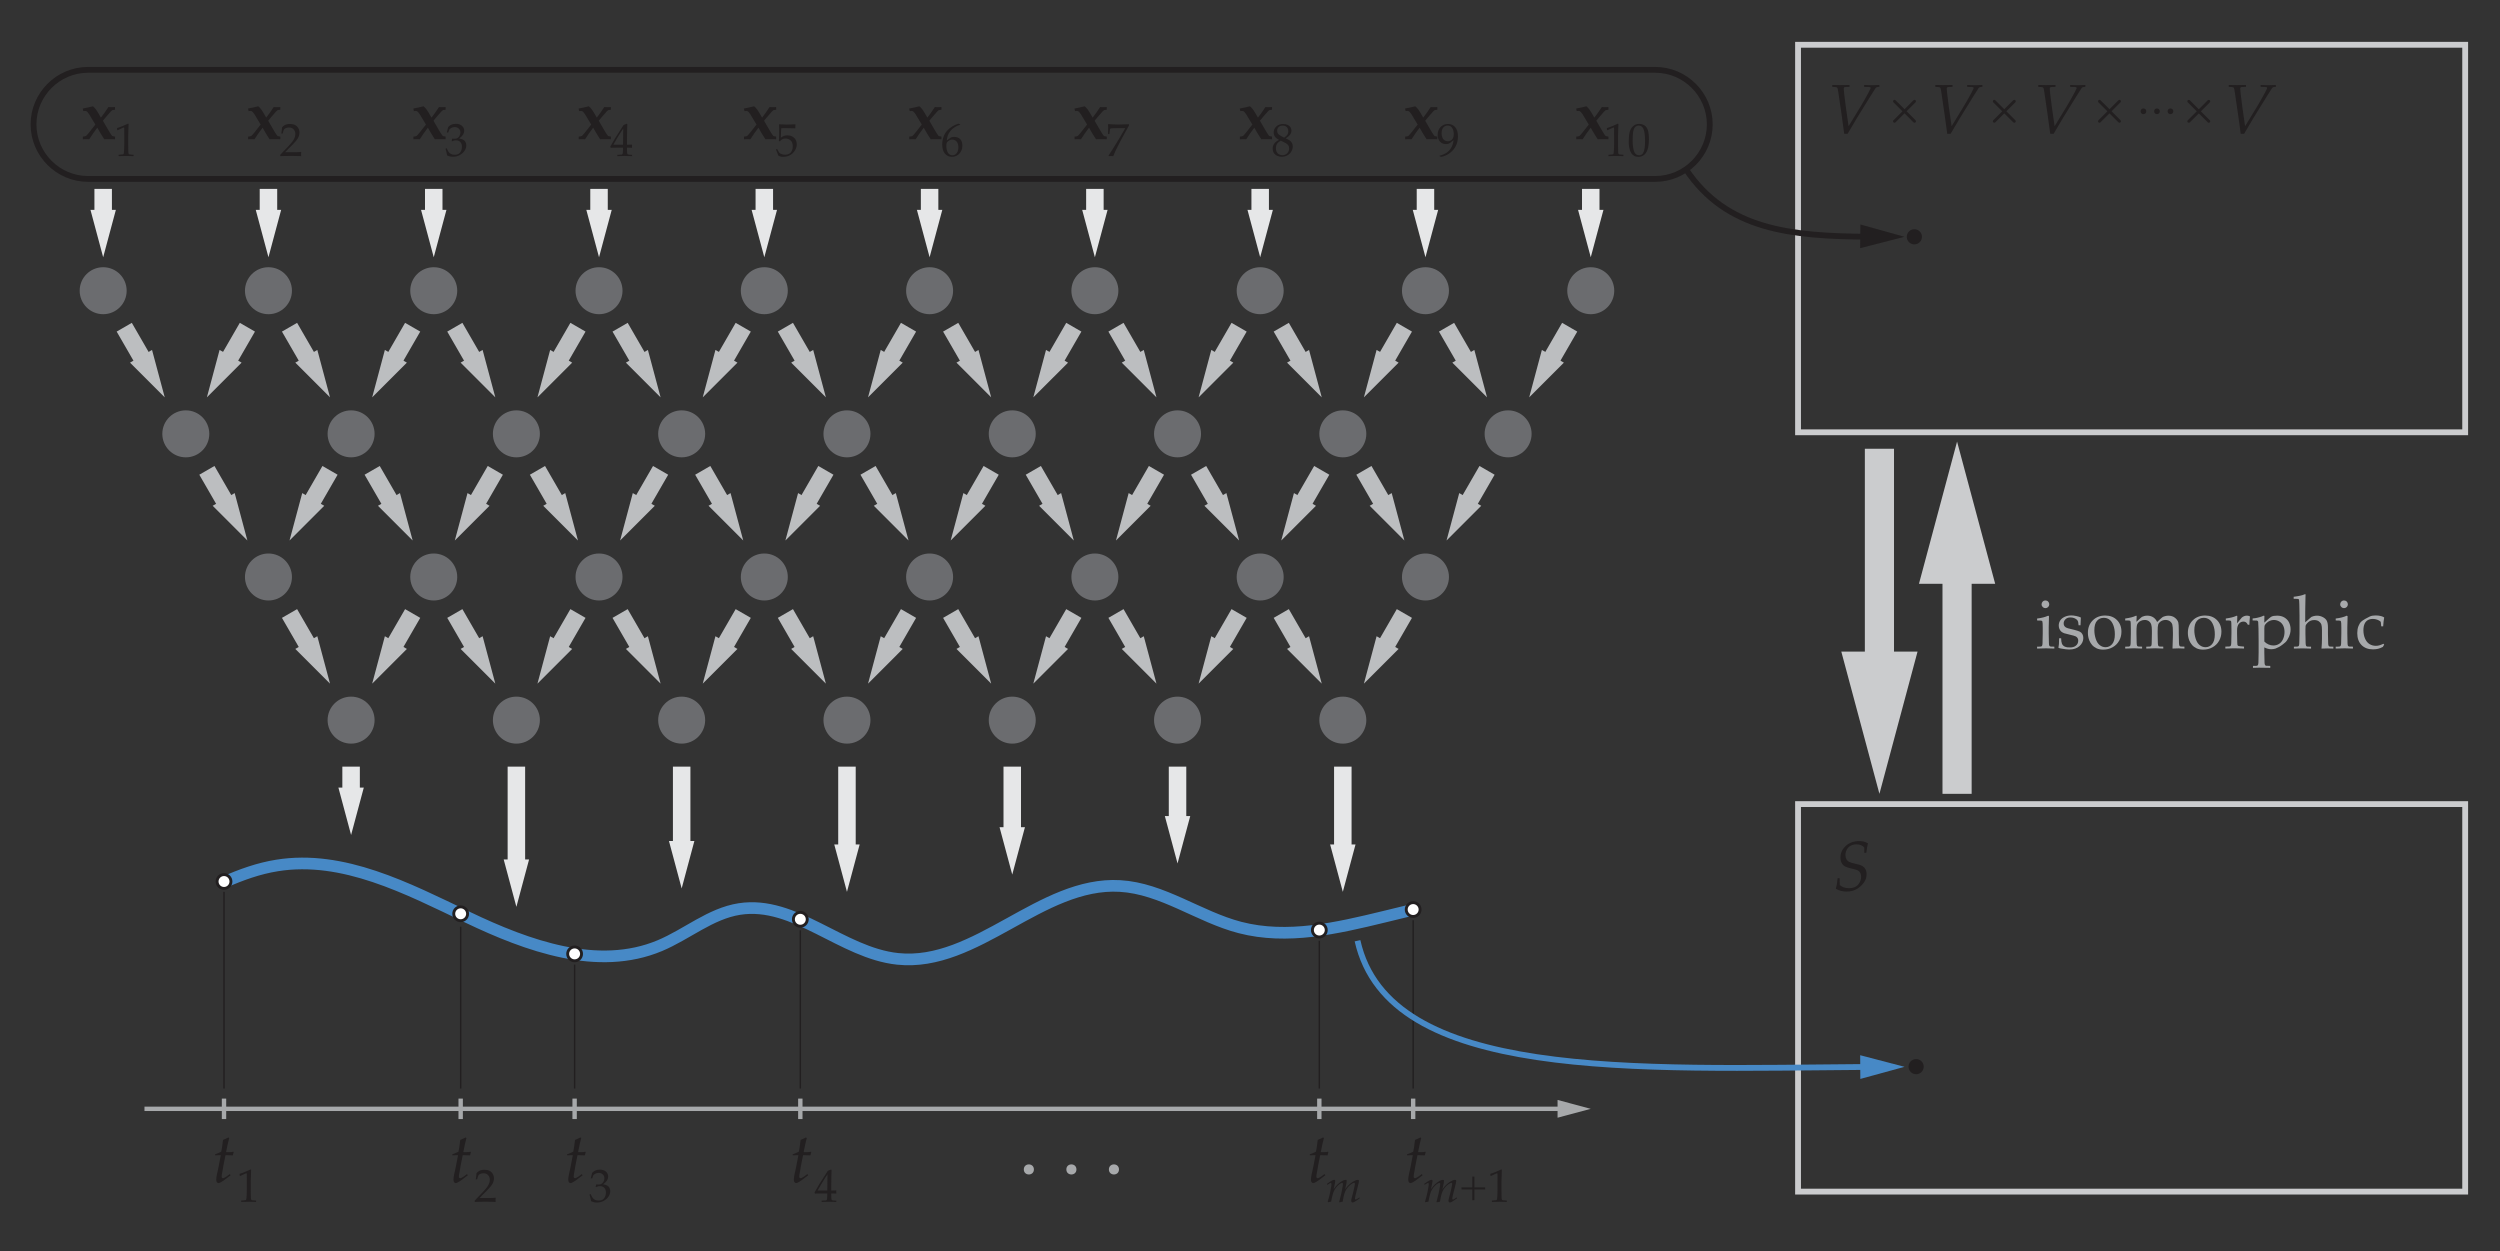 <?xml version="1.0" encoding="utf-8"?>
<!-- Generator: Adobe Illustrator 27.0.1, SVG Export Plug-In . SVG Version: 6.00 Build 0)  -->
<svg version="1.1" xmlns="http://www.w3.org/2000/svg" xmlns:xlink="http://www.w3.org/1999/xlink" x="0px" y="0px"
	 viewBox="0 0 428.745 214.625" style="enable-background:new 0 0 428.745 214.625;" xml:space="preserve">
<rect x="0" y="0" width="428.745" height="214.625" fill="#333333" stroke="none"/>
<style type="text/css">
	.st0{fill:none;stroke:#CBCCCE;stroke-miterlimit:10;}
	.st1{fill:#6B6C6F;}
	.st2{fill:none;stroke:#BCBEC0;stroke-width:3;stroke-miterlimit:10;}
	.st3{fill:#BCBEC0;}
	.st4{fill:none;stroke:#E6E7E8;stroke-width:3;stroke-miterlimit:10;}
	.st5{fill:#E6E7E8;}
	.st6{fill:none;stroke:#A7A9AB;stroke-width:0.75;stroke-miterlimit:10;}
	.st7{fill:#A7A9AB;}
	.st8{fill:#221F20;}
	.st9{fill:none;stroke:#4789C6;stroke-width:2;stroke-linecap:round;stroke-miterlimit:10;}
	.st10{fill:none;stroke:#221F20;stroke-width:0.25;stroke-miterlimit:10;}
	.st11{fill:#FFFFFF;stroke:#221F20;stroke-width:0.5;stroke-miterlimit:10;}
	.st12{fill:none;stroke:#221F20;stroke-miterlimit:10;}
	.st13{fill:none;stroke:#4789C6;stroke-miterlimit:10;}
	.st14{fill:#4789C6;}
	.st15{fill:none;stroke:#221F20;stroke-width:0.5;stroke-linecap:round;stroke-miterlimit:10;}
	.st16{fill:none;stroke:#CBCCCE;stroke-width:5;stroke-miterlimit:10;}
	.st17{fill:#CBCCCE;}
</style>
<g id="Layer_6">
	<rect x="308.361" y="7.679" class="st0" width="114.413" height="66.458"/>
	<rect x="308.361" y="137.901" class="st0" width="114.413" height="66.458"/>
</g>
<g id="Layer_3">
	<circle class="st1" cx="17.693" cy="49.856" r="4.029"/>
	<circle class="st1" cx="46.039" cy="49.856" r="4.029"/>
	<circle class="st1" cx="74.386" cy="49.856" r="4.029"/>
	<circle class="st1" cx="102.732" cy="49.856" r="4.029"/>
	<circle class="st1" cx="131.078" cy="49.856" r="4.029"/>
	<circle class="st1" cx="159.425" cy="49.856" r="4.029"/>
	<circle class="st1" cx="187.771" cy="49.856" r="4.029"/>
	<circle class="st1" cx="216.118" cy="49.856" r="4.029"/>
	<circle class="st1" cx="244.464" cy="49.856" r="4.029"/>
	<circle class="st1" cx="272.811" cy="49.856" r="4.029"/>
	<circle class="st1" cx="31.866" cy="74.404" r="4.029"/>
	<circle class="st1" cx="60.212" cy="74.404" r="4.029"/>
	<circle class="st1" cx="88.559" cy="74.404" r="4.029"/>
	<circle class="st1" cx="116.905" cy="74.404" r="4.029"/>
	<circle class="st1" cx="145.252" cy="74.404" r="4.029"/>
	<circle class="st1" cx="173.598" cy="74.404" r="4.029"/>
	<circle class="st1" cx="201.945" cy="74.404" r="4.029"/>
	<circle class="st1" cx="230.291" cy="74.404" r="4.029"/>
	<circle class="st1" cx="258.638" cy="74.404" r="4.029"/>
	<circle class="st1" cx="46.039" cy="98.953" r="4.029"/>
	<circle class="st1" cx="74.386" cy="98.953" r="4.029"/>
	<circle class="st1" cx="102.732" cy="98.953" r="4.029"/>
	<circle class="st1" cx="131.078" cy="98.953" r="4.029"/>
	<circle class="st1" cx="159.425" cy="98.953" r="4.029"/>
	<circle class="st1" cx="187.771" cy="98.953" r="4.029"/>
	<circle class="st1" cx="216.118" cy="98.953" r="4.029"/>
	<circle class="st1" cx="244.464" cy="98.953" r="4.029"/>
	<circle class="st1" cx="60.212" cy="123.501" r="4.029"/>
	<circle class="st1" cx="88.559" cy="123.501" r="4.029"/>
	<circle class="st1" cx="116.905" cy="123.501" r="4.029"/>
	<circle class="st1" cx="145.252" cy="123.501" r="4.029"/>
	<circle class="st1" cx="173.598" cy="123.501" r="4.029"/>
	<circle class="st1" cx="201.945" cy="123.501" r="4.029"/>
	<circle class="st1" cx="230.291" cy="123.501" r="4.029"/>
	<g>
		<g>
			<line class="st2" x1="21.307" y1="56.116" x2="24.929" y2="62.39"/>
			<g>
				<polygon class="st3" points="22.299,62.192 28.252,68.144 26.073,60.013 				"/>
			</g>
		</g>
	</g>
	<g>
		<g>
			<line class="st2" x1="42.425" y1="56.116" x2="38.802" y2="62.39"/>
			<g>
				<polygon class="st3" points="37.658,60.013 35.48,68.144 41.432,62.192 				"/>
			</g>
		</g>
	</g>
	<g>
		<g>
			<line class="st2" x1="49.653" y1="56.116" x2="53.276" y2="62.39"/>
			<g>
				<polygon class="st3" points="50.646,62.192 56.598,68.144 54.42,60.013 				"/>
			</g>
		</g>
	</g>
	<g>
		<g>
			<line class="st2" x1="70.771" y1="56.116" x2="67.149" y2="62.39"/>
			<g>
				<polygon class="st3" points="66.005,60.013 63.827,68.144 69.779,62.192 				"/>
			</g>
		</g>
	</g>
	<g>
		<g>
			<line class="st2" x1="78" y1="56.116" x2="81.622" y2="62.39"/>
			<g>
				<polygon class="st3" points="78.992,62.192 84.945,68.144 82.766,60.013 				"/>
			</g>
		</g>
	</g>
	<g>
		<g>
			<line class="st2" x1="99.118" y1="56.116" x2="95.495" y2="62.39"/>
			<g>
				<polygon class="st3" points="94.351,60.013 92.173,68.144 98.125,62.192 				"/>
			</g>
		</g>
	</g>
	<g>
		<g>
			<line class="st2" x1="106.346" y1="56.116" x2="109.969" y2="62.39"/>
			<g>
				<polygon class="st3" points="107.339,62.192 113.291,68.144 111.113,60.013 				"/>
			</g>
		</g>
	</g>
	<g>
		<g>
			<line class="st2" x1="127.464" y1="56.116" x2="123.842" y2="62.39"/>
			<g>
				<polygon class="st3" points="122.698,60.013 120.519,68.144 126.472,62.192 				"/>
			</g>
		</g>
	</g>
	<g>
		<g>
			<line class="st2" x1="134.693" y1="56.116" x2="138.315" y2="62.39"/>
			<g>
				<polygon class="st3" points="135.685,62.192 141.638,68.144 139.459,60.013 				"/>
			</g>
		</g>
	</g>
	<g>
		<g>
			<line class="st2" x1="155.811" y1="56.116" x2="152.188" y2="62.39"/>
			<g>
				<polygon class="st3" points="151.044,60.013 148.866,68.144 154.818,62.192 				"/>
			</g>
		</g>
	</g>
	<g>
		<g>
			<line class="st2" x1="163.039" y1="56.116" x2="166.662" y2="62.39"/>
			<g>
				<polygon class="st3" points="164.032,62.192 169.984,68.144 167.806,60.013 				"/>
			</g>
		</g>
	</g>
	<g>
		<g>
			<line class="st2" x1="184.157" y1="56.116" x2="180.535" y2="62.39"/>
			<g>
				<polygon class="st3" points="179.391,60.013 177.212,68.144 183.165,62.192 				"/>
			</g>
		</g>
	</g>
	<g>
		<g>
			<line class="st2" x1="191.386" y1="56.116" x2="195.008" y2="62.39"/>
			<g>
				<polygon class="st3" points="192.378,62.192 198.33,68.144 196.152,60.013 				"/>
			</g>
		</g>
	</g>
	<g>
		<g>
			<line class="st2" x1="212.504" y1="56.116" x2="208.881" y2="62.39"/>
			<g>
				<polygon class="st3" points="207.737,60.013 205.559,68.144 211.511,62.192 				"/>
			</g>
		</g>
	</g>
	<g>
		<g>
			<line class="st2" x1="219.732" y1="56.116" x2="223.355" y2="62.39"/>
			<g>
				<polygon class="st3" points="220.725,62.192 226.677,68.144 224.499,60.013 				"/>
			</g>
		</g>
	</g>
	<g>
		<g>
			<line class="st2" x1="240.85" y1="56.116" x2="237.228" y2="62.39"/>
			<g>
				<polygon class="st3" points="236.084,60.013 233.905,68.144 239.858,62.192 				"/>
			</g>
		</g>
	</g>
	<g>
		<g>
			<line class="st2" x1="248.079" y1="56.116" x2="251.701" y2="62.39"/>
			<g>
				<polygon class="st3" points="249.071,62.192 255.023,68.144 252.845,60.013 				"/>
			</g>
		</g>
	</g>
	<g>
		<g>
			<line class="st2" x1="269.197" y1="56.116" x2="265.574" y2="62.39"/>
			<g>
				<polygon class="st3" points="264.43,60.013 262.252,68.144 268.204,62.192 				"/>
			</g>
		</g>
	</g>
	<g>
		<g>
			<line class="st2" x1="35.48" y1="80.664" x2="39.103" y2="86.939"/>
			<g>
				<polygon class="st3" points="36.473,86.741 42.425,92.693 40.247,84.562 				"/>
			</g>
		</g>
	</g>
	<g>
		<g>
			<line class="st2" x1="56.598" y1="80.664" x2="52.976" y2="86.939"/>
			<g>
				<polygon class="st3" points="51.832,84.562 49.653,92.693 55.606,86.741 				"/>
			</g>
		</g>
	</g>
	<g>
		<g>
			<line class="st2" x1="63.827" y1="80.664" x2="67.449" y2="86.939"/>
			<g>
				<polygon class="st3" points="64.819,86.741 70.771,92.693 68.593,84.562 				"/>
			</g>
		</g>
	</g>
	<g>
		<g>
			<line class="st2" x1="84.945" y1="80.664" x2="81.322" y2="86.939"/>
			<g>
				<polygon class="st3" points="80.178,84.562 78,92.693 83.952,86.741 				"/>
			</g>
		</g>
	</g>
	<g>
		<g>
			<line class="st2" x1="92.173" y1="80.664" x2="95.796" y2="86.939"/>
			<g>
				<polygon class="st3" points="93.165,86.741 99.118,92.693 96.939,84.562 				"/>
			</g>
		</g>
	</g>
	<g>
		<g>
			<line class="st2" x1="113.291" y1="80.664" x2="109.669" y2="86.939"/>
			<g>
				<polygon class="st3" points="108.525,84.562 106.346,92.693 112.299,86.741 				"/>
			</g>
		</g>
	</g>
	<g>
		<g>
			<line class="st2" x1="120.519" y1="80.664" x2="124.142" y2="86.939"/>
			<g>
				<polygon class="st3" points="121.512,86.741 127.464,92.693 125.286,84.562 				"/>
			</g>
		</g>
	</g>
	<g>
		<g>
			<line class="st2" x1="141.638" y1="80.664" x2="138.015" y2="86.939"/>
			<g>
				<polygon class="st3" points="136.871,84.562 134.693,92.693 140.645,86.741 				"/>
			</g>
		</g>
	</g>
	<g>
		<g>
			<line class="st2" x1="148.866" y1="80.664" x2="152.488" y2="86.939"/>
			<g>
				<polygon class="st3" points="149.858,86.741 155.811,92.693 153.632,84.562 				"/>
			</g>
		</g>
	</g>
	<g>
		<g>
			<line class="st2" x1="169.984" y1="80.664" x2="166.361" y2="86.939"/>
			<g>
				<polygon class="st3" points="165.218,84.562 163.039,92.693 168.992,86.741 				"/>
			</g>
		</g>
	</g>
	<g>
		<g>
			<line class="st2" x1="177.212" y1="80.664" x2="180.835" y2="86.939"/>
			<g>
				<polygon class="st3" points="178.205,86.741 184.157,92.693 181.979,84.562 				"/>
			</g>
		</g>
	</g>
	<g>
		<g>
			<line class="st2" x1="198.33" y1="80.664" x2="194.708" y2="86.939"/>
			<g>
				<polygon class="st3" points="193.564,84.562 191.386,92.693 197.338,86.741 				"/>
			</g>
		</g>
	</g>
	<g>
		<g>
			<line class="st2" x1="205.559" y1="80.664" x2="209.181" y2="86.939"/>
			<g>
				<polygon class="st3" points="206.551,86.741 212.504,92.693 210.325,84.562 				"/>
			</g>
		</g>
	</g>
	<g>
		<g>
			<line class="st2" x1="226.677" y1="80.664" x2="223.054" y2="86.939"/>
			<g>
				<polygon class="st3" points="221.91,84.562 219.732,92.693 225.684,86.741 				"/>
			</g>
		</g>
	</g>
	<g>
		<g>
			<line class="st2" x1="233.905" y1="80.664" x2="237.528" y2="86.939"/>
			<g>
				<polygon class="st3" points="234.898,86.741 240.85,92.693 238.672,84.562 				"/>
			</g>
		</g>
	</g>
	<g>
		<g>
			<line class="st2" x1="255.023" y1="80.664" x2="251.401" y2="86.939"/>
			<g>
				<polygon class="st3" points="250.257,84.562 248.078,92.693 254.031,86.741 				"/>
			</g>
		</g>
	</g>
	<g>
		<g>
			<line class="st2" x1="49.653" y1="105.213" x2="53.276" y2="111.487"/>
			<g>
				<polygon class="st3" points="50.646,111.29 56.598,117.242 54.42,109.111 				"/>
			</g>
		</g>
	</g>
	<g>
		<g>
			<line class="st2" x1="70.771" y1="105.213" x2="67.149" y2="111.487"/>
			<g>
				<polygon class="st3" points="66.005,109.111 63.827,117.242 69.779,111.29 				"/>
			</g>
		</g>
	</g>
	<g>
		<g>
			<line class="st2" x1="78" y1="105.213" x2="81.622" y2="111.487"/>
			<g>
				<polygon class="st3" points="78.992,111.29 84.945,117.242 82.766,109.111 				"/>
			</g>
		</g>
	</g>
	<g>
		<g>
			<line class="st2" x1="99.118" y1="105.213" x2="95.495" y2="111.487"/>
			<g>
				<polygon class="st3" points="94.351,109.111 92.173,117.242 98.125,111.29 				"/>
			</g>
		</g>
	</g>
	<g>
		<g>
			<line class="st2" x1="106.346" y1="105.213" x2="109.969" y2="111.487"/>
			<g>
				<polygon class="st3" points="107.339,111.29 113.291,117.242 111.113,109.111 				"/>
			</g>
		</g>
	</g>
	<g>
		<g>
			<line class="st2" x1="127.464" y1="105.213" x2="123.842" y2="111.487"/>
			<g>
				<polygon class="st3" points="122.698,109.111 120.519,117.242 126.472,111.29 				"/>
			</g>
		</g>
	</g>
	<g>
		<g>
			<line class="st2" x1="134.693" y1="105.213" x2="138.315" y2="111.487"/>
			<g>
				<polygon class="st3" points="135.685,111.29 141.638,117.242 139.459,109.111 				"/>
			</g>
		</g>
	</g>
	<g>
		<g>
			<line class="st2" x1="155.811" y1="105.213" x2="152.188" y2="111.487"/>
			<g>
				<polygon class="st3" points="151.044,109.111 148.866,117.242 154.818,111.29 				"/>
			</g>
		</g>
	</g>
	<g>
		<g>
			<line class="st2" x1="163.039" y1="105.213" x2="166.662" y2="111.487"/>
			<g>
				<polygon class="st3" points="164.032,111.29 169.984,117.242 167.806,109.111 				"/>
			</g>
		</g>
	</g>
	<g>
		<g>
			<line class="st2" x1="184.157" y1="105.213" x2="180.535" y2="111.487"/>
			<g>
				<polygon class="st3" points="179.391,109.111 177.212,117.242 183.165,111.29 				"/>
			</g>
		</g>
	</g>
	<g>
		<g>
			<line class="st2" x1="191.386" y1="105.213" x2="195.008" y2="111.487"/>
			<g>
				<polygon class="st3" points="192.378,111.29 198.33,117.242 196.152,109.111 				"/>
			</g>
		</g>
	</g>
	<g>
		<g>
			<line class="st2" x1="212.504" y1="105.213" x2="208.881" y2="111.487"/>
			<g>
				<polygon class="st3" points="207.737,109.111 205.559,117.242 211.511,111.29 				"/>
			</g>
		</g>
	</g>
	<g>
		<g>
			<line class="st2" x1="219.732" y1="105.213" x2="223.355" y2="111.487"/>
			<g>
				<polygon class="st3" points="220.725,111.29 226.677,117.242 224.499,109.111 				"/>
			</g>
		</g>
	</g>
	<g>
		<g>
			<line class="st2" x1="240.85" y1="105.213" x2="237.228" y2="111.487"/>
			<g>
				<polygon class="st3" points="236.084,109.111 233.905,117.242 239.858,111.29 				"/>
			</g>
		</g>
	</g>
	<g>
		<g>
			<line class="st4" x1="17.693" y1="32.395" x2="17.693" y2="37.473"/>
			<g>
				<polygon class="st5" points="15.514,35.987 17.693,44.118 19.872,35.987 				"/>
			</g>
		</g>
	</g>
	<g>
		<g>
			<line class="st4" x1="46.039" y1="32.395" x2="46.039" y2="37.473"/>
			<g>
				<polygon class="st5" points="43.86,35.987 46.039,44.118 48.218,35.987 				"/>
			</g>
		</g>
	</g>
	<g>
		<g>
			<line class="st4" x1="74.386" y1="32.395" x2="74.386" y2="37.473"/>
			<g>
				<polygon class="st5" points="72.207,35.987 74.386,44.118 76.565,35.987 				"/>
			</g>
		</g>
	</g>
	<g>
		<g>
			<line class="st4" x1="102.732" y1="32.395" x2="102.732" y2="37.473"/>
			<g>
				<polygon class="st5" points="100.553,35.987 102.732,44.118 104.911,35.987 				"/>
			</g>
		</g>
	</g>
	<g>
		<g>
			<line class="st4" x1="131.079" y1="32.395" x2="131.079" y2="37.473"/>
			<g>
				<polygon class="st5" points="128.9,35.987 131.079,44.118 133.257,35.987 				"/>
			</g>
		</g>
	</g>
	<g>
		<g>
			<line class="st4" x1="159.425" y1="32.395" x2="159.425" y2="37.473"/>
			<g>
				<polygon class="st5" points="157.246,35.987 159.425,44.118 161.604,35.987 				"/>
			</g>
		</g>
	</g>
	<g>
		<g>
			<line class="st4" x1="187.771" y1="32.395" x2="187.771" y2="37.473"/>
			<g>
				<polygon class="st5" points="185.592,35.987 187.771,44.118 189.95,35.987 				"/>
			</g>
		</g>
	</g>
	<g>
		<g>
			<line class="st4" x1="216.118" y1="32.395" x2="216.118" y2="37.473"/>
			<g>
				<polygon class="st5" points="213.939,35.987 216.118,44.118 218.297,35.987 				"/>
			</g>
		</g>
	</g>
	<g>
		<g>
			<line class="st4" x1="244.464" y1="32.395" x2="244.464" y2="37.473"/>
			<g>
				<polygon class="st5" points="242.285,35.987 244.464,44.118 246.643,35.987 				"/>
			</g>
		</g>
	</g>
	<g>
		<g>
			<line class="st4" x1="272.811" y1="32.395" x2="272.811" y2="37.473"/>
			<g>
				<polygon class="st5" points="270.632,35.987 272.811,44.118 274.99,35.987 				"/>
			</g>
		</g>
	</g>
	<g>
		<g>
			<line class="st4" x1="60.212" y1="131.476" x2="60.212" y2="136.554"/>
			<g>
				<polygon class="st5" points="58.033,135.068 60.212,143.199 62.391,135.068 				"/>
			</g>
		</g>
	</g>
	<g>
		<g>
			<line class="st4" x1="88.559" y1="131.476" x2="88.559" y2="148.879"/>
			<g>
				<polygon class="st5" points="86.38,147.393 88.559,155.524 90.738,147.393 				"/>
			</g>
		</g>
	</g>
	<g>
		<g>
			<line class="st4" x1="116.905" y1="131.476" x2="116.905" y2="145.72"/>
			<g>
				<polygon class="st5" points="114.726,144.234 116.905,152.365 119.084,144.234 				"/>
			</g>
		</g>
	</g>
	<g>
		<g>
			<line class="st4" x1="145.252" y1="131.476" x2="145.252" y2="146.305"/>
			<g>
				<polygon class="st5" points="143.073,144.819 145.252,152.95 147.431,144.819 				"/>
			</g>
		</g>
	</g>
	<g>
		<g>
			<line class="st4" x1="173.598" y1="131.476" x2="173.598" y2="143.344"/>
			<g>
				<polygon class="st5" points="171.419,141.858 173.598,149.989 175.777,141.858 				"/>
			</g>
		</g>
	</g>
	<g>
		<g>
			<line class="st4" x1="201.945" y1="131.476" x2="201.945" y2="141.437"/>
			<g>
				<polygon class="st5" points="199.766,139.951 201.945,148.082 204.124,139.951 				"/>
			</g>
		</g>
	</g>
	<g>
		<g>
			<line class="st4" x1="230.291" y1="131.476" x2="230.291" y2="146.305"/>
			<g>
				<polygon class="st5" points="228.112,144.819 230.291,152.95 232.47,144.819 				"/>
			</g>
		</g>
	</g>
</g>
<g id="Layer_8">
	<g>
		<g>
			<line class="st6" x1="24.779" y1="190.162" x2="268.16" y2="190.162"/>
			<g>
				<polygon class="st7" points="267.119,191.687 272.811,190.162 267.119,188.637 				"/>
			</g>
		</g>
	</g>
	<line class="st6" x1="38.417" y1="188.408" x2="38.417" y2="191.916"/>
	<line class="st6" x1="79.004" y1="188.408" x2="79.004" y2="191.916"/>
	<line class="st6" x1="98.546" y1="188.408" x2="98.546" y2="191.916"/>
	<line class="st6" x1="137.254" y1="188.408" x2="137.254" y2="191.916"/>
	<line class="st6" x1="242.354" y1="188.408" x2="242.354" y2="191.916"/>
	<line class="st6" x1="226.262" y1="188.408" x2="226.262" y2="191.916"/>
	<g>
		<path class="st8" d="M39.411,201.348l0.135,0.211c-0.352,0.285-0.702,0.551-1.052,0.797s-0.606,0.404-0.771,0.475
			c-0.09,0.039-0.178,0.059-0.264,0.059c-0.102,0-0.189-0.048-0.264-0.144s-0.111-0.253-0.111-0.472c0-0.094,0.008-0.2,0.023-0.319
			s0.043-0.28,0.082-0.483l0.264-1.201c0.09-0.426,0.229-1.146,0.416-2.162l-1.002,0.023l0.029-0.176
			c0.316-0.121,0.532-0.206,0.647-0.255s0.249-0.112,0.401-0.19c0.059-0.305,0.101-0.536,0.126-0.694s0.085-0.601,0.179-1.327
			l0.51-0.217l0.41-0.205l0.141,0.105c-0.156,0.629-0.24,0.967-0.252,1.014c-0.031,0.137-0.127,0.602-0.287,1.395
			c0.176,0.008,0.316,0.012,0.422,0.012c0.387,0,0.662-0.025,0.826-0.076l0.059,0.047l-0.141,0.574c-0.164,0-0.586-0.01-1.266-0.029
			c-0.07,0.324-0.181,0.876-0.331,1.655s-0.249,1.345-0.296,1.696c-0.02,0.141-0.029,0.25-0.029,0.328
			c0,0.09,0.021,0.157,0.064,0.202s0.096,0.067,0.158,0.067c0.051,0,0.104-0.01,0.158-0.029c0.113-0.047,0.256-0.129,0.428-0.246
			L39.411,201.348z"/>
	</g>
	<g>
		<path class="st8" d="M41.191,201.682l-0.07-0.02l-0.039-0.32l0.039-0.039c0.279-0.081,0.582-0.191,0.91-0.332
			c0.484-0.206,0.795-0.344,0.934-0.414l0.102,0.039c-0.042,1.192-0.062,1.877-0.062,2.055v1.449c0,0.578,0.006,1.016,0.02,1.312
			c0.008,0.174,0.029,0.284,0.064,0.33c0.035,0.045,0.087,0.078,0.156,0.098s0.295,0.037,0.678,0.053v0.238
			c-0.659-0.021-1.072-0.031-1.238-0.031c-0.125,0-0.566,0.01-1.324,0.031v-0.238c0.396-0.023,0.625-0.043,0.686-0.057
			c0.061-0.015,0.107-0.036,0.137-0.064c0.03-0.029,0.051-0.069,0.064-0.121c0.021-0.081,0.039-0.313,0.055-0.697
			c0.016-0.385,0.023-0.676,0.023-0.873v-1.539c0-0.628-0.001-1.021-0.004-1.18c0-0.07-0.009-0.115-0.027-0.133
			c-0.01-0.011-0.025-0.016-0.043-0.016c-0.023,0-0.083,0.021-0.18,0.062C41.627,201.473,41.334,201.609,41.191,201.682z"/>
	</g>
	<g>
		<path class="st8" d="M80.096,201.348l0.135,0.211c-0.352,0.285-0.702,0.551-1.052,0.797s-0.606,0.404-0.771,0.475
			c-0.09,0.039-0.178,0.059-0.264,0.059c-0.102,0-0.189-0.048-0.264-0.144s-0.111-0.253-0.111-0.472c0-0.094,0.008-0.2,0.023-0.319
			s0.043-0.28,0.082-0.483l0.264-1.201c0.09-0.426,0.229-1.146,0.416-2.162l-1.002,0.023l0.029-0.176
			c0.316-0.121,0.532-0.206,0.647-0.255s0.249-0.112,0.401-0.19c0.059-0.305,0.101-0.536,0.126-0.694s0.085-0.601,0.179-1.327
			l0.51-0.217l0.41-0.205l0.141,0.105c-0.156,0.629-0.24,0.967-0.252,1.014c-0.031,0.137-0.127,0.602-0.287,1.395
			c0.176,0.008,0.316,0.012,0.422,0.012c0.387,0,0.662-0.025,0.826-0.076l0.059,0.047l-0.141,0.574c-0.164,0-0.586-0.01-1.266-0.029
			c-0.07,0.324-0.181,0.876-0.331,1.655s-0.249,1.345-0.296,1.696c-0.02,0.141-0.029,0.25-0.029,0.328
			c0,0.09,0.021,0.157,0.064,0.202s0.096,0.067,0.158,0.067c0.051,0,0.104-0.01,0.158-0.029c0.113-0.047,0.256-0.129,0.428-0.246
			L80.096,201.348z"/>
	</g>
	<g>
		<path class="st8" d="M81.41,206.132v-0.219c0.081-0.102,0.227-0.261,0.438-0.477l0.871-0.906c0.068-0.07,0.233-0.254,0.496-0.551
			c0.198-0.227,0.354-0.434,0.465-0.619c0.112-0.187,0.194-0.367,0.246-0.543c0.053-0.176,0.078-0.344,0.078-0.502
			c0-0.271-0.075-0.506-0.227-0.703c-0.195-0.264-0.479-0.395-0.852-0.395c-0.208,0-0.391,0.033-0.547,0.102
			c-0.156,0.067-0.261,0.143-0.314,0.225c-0.053,0.082-0.132,0.316-0.236,0.705h-0.234c0.062-0.35,0.107-0.709,0.133-1.078
			c0.164-0.156,0.302-0.269,0.412-0.336c0.111-0.068,0.247-0.122,0.408-0.162c0.162-0.041,0.338-0.061,0.527-0.061
			c0.342,0,0.629,0.058,0.863,0.174c0.234,0.115,0.422,0.288,0.562,0.518c0.141,0.229,0.211,0.488,0.211,0.777
			c0,0.312-0.08,0.62-0.24,0.924c-0.16,0.303-0.492,0.706-0.998,1.209l-0.668,0.664c-0.242,0.242-0.426,0.435-0.551,0.578h1.715
			c0.344,0,0.682-0.018,1.012-0.051l0.027,0.031c-0.016,0.099-0.023,0.215-0.023,0.348c0,0.119,0.008,0.221,0.023,0.305
			l-0.027,0.043c-0.185-0.011-0.396-0.019-0.633-0.023c-0.531-0.011-0.887-0.016-1.066-0.016c-0.227,0-0.607,0.005-1.145,0.016
			C81.843,206.113,81.601,206.121,81.41,206.132z"/>
	</g>
	<g>
		<path class="st8" d="M99.781,201.348l0.135,0.211c-0.352,0.285-0.702,0.551-1.052,0.797s-0.606,0.404-0.771,0.475
			c-0.09,0.039-0.178,0.059-0.264,0.059c-0.102,0-0.189-0.048-0.264-0.144s-0.111-0.253-0.111-0.472c0-0.094,0.008-0.2,0.023-0.319
			s0.043-0.28,0.082-0.483l0.264-1.201c0.09-0.426,0.229-1.146,0.416-2.162l-1.002,0.023l0.029-0.176
			c0.316-0.121,0.532-0.206,0.647-0.255s0.249-0.112,0.401-0.19c0.059-0.305,0.101-0.536,0.126-0.694s0.085-0.601,0.179-1.327
			l0.51-0.217l0.41-0.205l0.141,0.105c-0.156,0.629-0.24,0.967-0.252,1.014c-0.031,0.137-0.127,0.602-0.287,1.395
			c0.176,0.008,0.316,0.012,0.422,0.012c0.387,0,0.662-0.025,0.826-0.076l0.059,0.047l-0.141,0.574c-0.164,0-0.586-0.01-1.266-0.029
			c-0.07,0.324-0.181,0.876-0.331,1.655s-0.249,1.345-0.296,1.696c-0.02,0.141-0.029,0.25-0.029,0.328
			c0,0.09,0.021,0.157,0.064,0.202s0.096,0.067,0.158,0.067c0.051,0,0.104-0.01,0.158-0.029c0.113-0.047,0.256-0.129,0.428-0.246
			L99.781,201.348z"/>
	</g>
	<g>
		<path class="st8" d="M101.369,206.011c-0.037-0.222-0.069-0.393-0.098-0.512c-0.018-0.076-0.077-0.291-0.176-0.645l0.215-0.082
			c0.164,0.438,0.352,0.733,0.564,0.889c0.212,0.154,0.489,0.232,0.83,0.232c0.25,0,0.46-0.05,0.631-0.148
			c0.17-0.1,0.309-0.257,0.416-0.473c0.107-0.217,0.16-0.46,0.16-0.73c0-0.362-0.092-0.641-0.277-0.834
			c-0.185-0.194-0.434-0.291-0.746-0.291c-0.104,0-0.201,0.01-0.291,0.031c-0.09,0.021-0.223,0.067-0.4,0.141l-0.047-0.039
			l0.086-0.422c0.208,0.013,0.348,0.02,0.418,0.02c0.318,0,0.563-0.111,0.736-0.335c0.173-0.223,0.26-0.476,0.26-0.757
			c0-0.254-0.092-0.469-0.275-0.646c-0.184-0.177-0.416-0.266-0.697-0.266c-0.169,0-0.332,0.033-0.488,0.102
			c-0.156,0.067-0.294,0.158-0.414,0.273c-0.047,0.099-0.121,0.285-0.223,0.559h-0.242l0.242-0.938
			c0.174-0.183,0.338-0.311,0.492-0.383c0.252-0.115,0.529-0.172,0.828-0.172c0.44,0,0.789,0.116,1.045,0.348
			c0.256,0.232,0.385,0.515,0.385,0.846c0,0.224-0.066,0.445-0.199,0.663s-0.358,0.439-0.676,0.667
			c0.294,0.039,0.527,0.105,0.698,0.201c0.171,0.095,0.302,0.229,0.395,0.401s0.138,0.366,0.138,0.579
			c0,0.31-0.098,0.614-0.294,0.913s-0.472,0.546-0.826,0.741s-0.739,0.293-1.153,0.293c-0.182,0-0.349-0.018-0.5-0.051
			C101.734,206.152,101.562,206.094,101.369,206.011z"/>
	</g>
	<g>
		<path class="st8" d="M138.466,201.348l0.135,0.211c-0.352,0.285-0.702,0.551-1.052,0.797s-0.606,0.404-0.771,0.475
			c-0.09,0.039-0.178,0.059-0.264,0.059c-0.102,0-0.189-0.048-0.264-0.144s-0.111-0.253-0.111-0.472c0-0.094,0.008-0.2,0.023-0.319
			s0.043-0.28,0.082-0.483l0.264-1.201c0.09-0.426,0.229-1.146,0.416-2.162l-1.002,0.023l0.029-0.176
			c0.316-0.121,0.532-0.206,0.647-0.255s0.249-0.112,0.401-0.19c0.059-0.305,0.101-0.536,0.126-0.694s0.085-0.601,0.179-1.327
			l0.51-0.217l0.41-0.205l0.141,0.105c-0.156,0.629-0.24,0.967-0.252,1.014c-0.031,0.137-0.127,0.602-0.287,1.395
			c0.176,0.008,0.316,0.012,0.422,0.012c0.387,0,0.662-0.025,0.826-0.076l0.059,0.047l-0.141,0.574c-0.164,0-0.586-0.01-1.266-0.029
			c-0.07,0.324-0.181,0.876-0.331,1.655s-0.249,1.345-0.296,1.696c-0.02,0.141-0.029,0.25-0.029,0.328
			c0,0.09,0.021,0.157,0.064,0.202s0.096,0.067,0.158,0.067c0.051,0,0.104-0.01,0.158-0.029c0.113-0.047,0.256-0.129,0.428-0.246
			L138.466,201.348z"/>
	</g>
	<g>
		<path class="st8" d="M140.902,206.132v-0.227c0.406-0.008,0.645-0.02,0.715-0.033c0.07-0.015,0.12-0.037,0.148-0.069
			c0.037-0.044,0.062-0.124,0.078-0.238c0.023-0.193,0.035-0.394,0.035-0.6v-0.29h-0.855c-0.471,0-0.892,0.008-1.262,0.023
			l-0.066-0.211c0.201-0.378,0.469-0.84,0.805-1.387c0.49-0.797,0.978-1.564,1.465-2.301c0.029-0.014,0.099-0.043,0.211-0.09
			c0.198-0.078,0.311-0.123,0.34-0.133l0.098,0.047c-0.018,0.312-0.03,0.697-0.035,1.156c-0.013,0.966-0.02,1.496-0.02,1.59v0.809
			c0.354-0.003,0.645-0.012,0.871-0.027c-0.008,0.13-0.012,0.216-0.012,0.258l0.012,0.289c-0.266-0.016-0.49-0.023-0.672-0.023
			h-0.199v0.263c0,0.438,0.02,0.706,0.059,0.803c0.016,0.039,0.047,0.07,0.094,0.095c0.099,0.044,0.338,0.067,0.719,0.07v0.227
			c-0.562-0.021-0.995-0.031-1.297-0.031C141.806,206.1,141.396,206.11,140.902,206.132z M140.21,204.179h1.668l0.035-2.777
			c-0.284,0.408-0.605,0.908-0.963,1.5C140.592,203.492,140.345,203.918,140.21,204.179z"/>
	</g>
	<g>
		<path class="st8" d="M227.151,201.348l0.135,0.211c-0.352,0.285-0.702,0.551-1.052,0.797s-0.606,0.404-0.771,0.475
			c-0.09,0.039-0.178,0.059-0.264,0.059c-0.102,0-0.189-0.048-0.264-0.144s-0.111-0.253-0.111-0.472c0-0.094,0.008-0.2,0.023-0.319
			s0.043-0.28,0.082-0.483l0.264-1.201c0.09-0.426,0.229-1.146,0.416-2.162l-1.002,0.023l0.029-0.176
			c0.316-0.121,0.532-0.206,0.647-0.255s0.249-0.112,0.401-0.19c0.059-0.305,0.101-0.536,0.126-0.694s0.085-0.601,0.179-1.327
			l0.51-0.217l0.41-0.205l0.141,0.105c-0.156,0.629-0.24,0.967-0.252,1.014c-0.031,0.137-0.127,0.602-0.287,1.395
			c0.176,0.008,0.316,0.012,0.422,0.012c0.387,0,0.662-0.025,0.826-0.076l0.059,0.047l-0.141,0.574c-0.164,0-0.586-0.01-1.266-0.029
			c-0.07,0.324-0.181,0.876-0.331,1.655s-0.249,1.345-0.296,1.696c-0.02,0.141-0.029,0.25-0.029,0.328
			c0,0.09,0.021,0.157,0.064,0.202s0.096,0.067,0.158,0.067c0.051,0,0.104-0.01,0.158-0.029c0.113-0.047,0.256-0.129,0.428-0.246
			L227.151,201.348z"/>
	</g>
	<g>
		<path class="st8" d="M227.751,206.179l-0.055-0.066l0.223-0.797c0.083-0.318,0.156-0.627,0.219-0.926
			c0.08-0.386,0.141-0.723,0.18-1.012c0.018-0.133,0.027-0.234,0.027-0.305c0-0.076-0.012-0.129-0.033-0.158
			c-0.022-0.03-0.049-0.045-0.08-0.045c-0.039,0-0.097,0.021-0.172,0.062c-0.144,0.072-0.291,0.162-0.441,0.27l-0.055-0.168
			c0.125-0.1,0.296-0.22,0.514-0.361c0.217-0.143,0.398-0.242,0.545-0.299c0.075-0.026,0.141-0.039,0.195-0.039
			s0.097,0.016,0.127,0.047c0.029,0.031,0.045,0.08,0.045,0.148c0,0.062-0.011,0.152-0.031,0.27
			c-0.006,0.036-0.084,0.414-0.234,1.133c0.252-0.347,0.463-0.604,0.633-0.773c0.286-0.281,0.579-0.502,0.879-0.66
			c0.2-0.104,0.376-0.156,0.527-0.156c0.064,0,0.113,0.014,0.145,0.043c0.031,0.028,0.047,0.072,0.047,0.133
			c0,0.102-0.015,0.234-0.043,0.398c-0.021,0.111-0.097,0.454-0.227,1.027c0.263-0.365,0.533-0.666,0.811-0.904
			s0.564-0.427,0.861-0.564c0.203-0.092,0.371-0.137,0.504-0.137c0.064,0,0.113,0.016,0.145,0.047s0.047,0.08,0.047,0.148
			c0,0.078-0.018,0.197-0.051,0.359c-0.058,0.275-0.17,0.723-0.336,1.34c-0.195,0.727-0.293,1.166-0.293,1.32
			c0,0.052,0.011,0.092,0.033,0.119c0.021,0.027,0.047,0.041,0.076,0.041c0.033,0,0.071-0.01,0.113-0.027
			c0.057-0.021,0.134-0.062,0.23-0.125l0.305-0.211l0.062,0.152c-0.117,0.099-0.289,0.224-0.514,0.375
			c-0.226,0.15-0.406,0.254-0.541,0.309c-0.065,0.025-0.125,0.039-0.18,0.039c-0.061,0-0.113-0.026-0.16-0.078
			c-0.047-0.053-0.07-0.125-0.07-0.219c0-0.073,0.005-0.141,0.016-0.203c0.01-0.062,0.045-0.197,0.104-0.404s0.151-0.567,0.279-1.08
			c0.104-0.428,0.17-0.733,0.197-0.918c0.027-0.186,0.041-0.293,0.041-0.324c0-0.047-0.012-0.084-0.033-0.109
			c-0.022-0.026-0.049-0.039-0.08-0.039c-0.068,0-0.18,0.04-0.336,0.121c-0.156,0.08-0.335,0.218-0.535,0.412
			c-0.201,0.193-0.365,0.392-0.492,0.594c-0.128,0.201-0.237,0.447-0.328,0.738c-0.092,0.29-0.189,0.745-0.293,1.365
			c-0.159,0.025-0.342,0.063-0.547,0.113l-0.055-0.055c0.122-0.436,0.241-0.908,0.357-1.42c0.115-0.512,0.195-0.924,0.24-1.236
			c0.031-0.225,0.047-0.375,0.047-0.453c0-0.058-0.014-0.102-0.039-0.133c-0.019-0.023-0.045-0.035-0.078-0.035
			c-0.07,0-0.158,0.028-0.262,0.086c-0.159,0.08-0.332,0.215-0.52,0.402s-0.353,0.397-0.494,0.631
			c-0.143,0.232-0.259,0.511-0.35,0.834c-0.092,0.322-0.184,0.742-0.277,1.258C228.087,206.106,227.907,206.141,227.751,206.179z"/>
	</g>
	<g>
		<path class="st8" d="M243.836,201.348l0.135,0.211c-0.352,0.285-0.702,0.551-1.052,0.797s-0.606,0.404-0.771,0.475
			c-0.09,0.039-0.178,0.059-0.264,0.059c-0.102,0-0.189-0.048-0.264-0.144s-0.111-0.253-0.111-0.472c0-0.094,0.008-0.2,0.023-0.319
			s0.043-0.28,0.082-0.483l0.264-1.201c0.09-0.426,0.229-1.146,0.416-2.162l-1.002,0.023l0.029-0.176
			c0.316-0.121,0.532-0.206,0.647-0.255s0.249-0.112,0.401-0.19c0.059-0.305,0.101-0.536,0.126-0.694s0.085-0.601,0.179-1.327
			l0.51-0.217l0.41-0.205l0.141,0.105c-0.156,0.629-0.24,0.967-0.252,1.014c-0.031,0.137-0.127,0.602-0.287,1.395
			c0.176,0.008,0.316,0.012,0.422,0.012c0.387,0,0.662-0.025,0.826-0.076l0.059,0.047l-0.141,0.574c-0.164,0-0.586-0.01-1.266-0.029
			c-0.07,0.324-0.181,0.876-0.331,1.655s-0.249,1.345-0.296,1.696c-0.02,0.141-0.029,0.25-0.029,0.328
			c0,0.09,0.021,0.157,0.064,0.202s0.096,0.067,0.158,0.067c0.051,0,0.104-0.01,0.158-0.029c0.113-0.047,0.256-0.129,0.428-0.246
			L243.836,201.348z"/>
	</g>
	<g>
		<path class="st8" d="M244.436,206.179l-0.055-0.066l0.223-0.797c0.084-0.318,0.156-0.627,0.219-0.926
			c0.081-0.386,0.141-0.723,0.18-1.012c0.019-0.133,0.027-0.234,0.027-0.305c0-0.076-0.011-0.129-0.033-0.158
			c-0.021-0.03-0.049-0.045-0.08-0.045c-0.039,0-0.096,0.021-0.172,0.062c-0.143,0.072-0.29,0.162-0.441,0.27l-0.055-0.168
			c0.125-0.1,0.297-0.22,0.514-0.361c0.218-0.143,0.399-0.242,0.545-0.299c0.076-0.026,0.141-0.039,0.195-0.039
			s0.098,0.016,0.127,0.047c0.03,0.031,0.045,0.08,0.045,0.148c0,0.062-0.01,0.152-0.031,0.27c-0.005,0.036-0.083,0.414-0.234,1.133
			c0.253-0.347,0.464-0.604,0.633-0.773c0.287-0.281,0.58-0.502,0.879-0.66c0.201-0.104,0.377-0.156,0.527-0.156
			c0.065,0,0.113,0.014,0.145,0.043c0.031,0.028,0.047,0.072,0.047,0.133c0,0.102-0.014,0.234-0.043,0.398
			c-0.021,0.111-0.096,0.454-0.227,1.027c0.264-0.365,0.533-0.666,0.811-0.904s0.564-0.427,0.861-0.564
			c0.203-0.092,0.371-0.137,0.504-0.137c0.065,0,0.113,0.016,0.145,0.047s0.047,0.08,0.047,0.148c0,0.078-0.017,0.197-0.051,0.359
			c-0.057,0.275-0.169,0.723-0.336,1.34c-0.195,0.727-0.293,1.166-0.293,1.32c0,0.052,0.012,0.092,0.033,0.119
			c0.022,0.027,0.048,0.041,0.076,0.041c0.034,0,0.072-0.01,0.113-0.027c0.058-0.021,0.135-0.062,0.23-0.125l0.305-0.211
			l0.062,0.152c-0.117,0.099-0.288,0.224-0.514,0.375c-0.225,0.15-0.405,0.254-0.541,0.309c-0.064,0.025-0.125,0.039-0.18,0.039
			c-0.06,0-0.113-0.026-0.16-0.078c-0.047-0.053-0.07-0.125-0.07-0.219c0-0.073,0.006-0.141,0.016-0.203
			c0.011-0.062,0.045-0.197,0.104-0.404s0.152-0.567,0.279-1.08c0.104-0.428,0.17-0.733,0.197-0.918
			c0.027-0.186,0.041-0.293,0.041-0.324c0-0.047-0.011-0.084-0.033-0.109c-0.021-0.026-0.049-0.039-0.08-0.039
			c-0.067,0-0.18,0.04-0.336,0.121c-0.156,0.08-0.334,0.218-0.535,0.412c-0.2,0.193-0.364,0.392-0.492,0.594
			c-0.127,0.201-0.236,0.447-0.328,0.738c-0.091,0.29-0.188,0.745-0.293,1.365c-0.158,0.025-0.341,0.063-0.547,0.113l-0.055-0.055
			c0.123-0.436,0.242-0.908,0.357-1.42c0.116-0.512,0.196-0.924,0.24-1.236c0.031-0.225,0.047-0.375,0.047-0.453
			c0-0.058-0.013-0.102-0.039-0.133c-0.018-0.023-0.044-0.035-0.078-0.035c-0.07,0-0.157,0.028-0.262,0.086
			c-0.158,0.08-0.332,0.215-0.52,0.402s-0.352,0.397-0.494,0.631c-0.142,0.232-0.258,0.511-0.35,0.834
			c-0.091,0.322-0.184,0.742-0.277,1.258C244.772,206.106,244.592,206.141,244.436,206.179z"/>
		<path class="st8" d="M252.854,203.632h1.848v0.355h-1.848v1.848h-0.359v-1.848h-1.848v-0.355h1.848v-1.848h0.359V203.632z"/>
		<path class="st8" d="M255.686,201.682l-0.07-0.02l-0.039-0.32l0.039-0.039c0.279-0.081,0.582-0.191,0.91-0.332
			c0.484-0.206,0.796-0.344,0.934-0.414l0.102,0.039c-0.041,1.192-0.062,1.877-0.062,2.055v1.449c0,0.578,0.007,1.016,0.02,1.312
			c0.008,0.174,0.029,0.284,0.064,0.33c0.035,0.045,0.088,0.078,0.156,0.098c0.069,0.02,0.295,0.037,0.678,0.053v0.238
			c-0.658-0.021-1.071-0.031-1.238-0.031c-0.125,0-0.566,0.01-1.324,0.031v-0.238c0.396-0.023,0.625-0.043,0.686-0.057
			c0.062-0.015,0.107-0.036,0.137-0.064c0.03-0.029,0.052-0.069,0.064-0.121c0.021-0.081,0.039-0.313,0.055-0.697
			c0.016-0.385,0.023-0.676,0.023-0.873v-1.539c0-0.628-0.001-1.021-0.004-1.18c0-0.07-0.009-0.115-0.027-0.133
			c-0.01-0.011-0.024-0.016-0.043-0.016c-0.023,0-0.083,0.021-0.18,0.062C256.122,201.473,255.829,201.609,255.686,201.682z"/>
	</g>
	<circle class="st7" cx="176.447" cy="200.556" r="0.865"/>
	<circle class="st7" cx="183.742" cy="200.556" r="0.865"/>
	<circle class="st7" cx="191.038" cy="200.556" r="0.865"/>
	<path class="st9" d="M38.417,151.31c2.937-1.301,5.939-2.379,9.106-2.886c11.323-1.812,22.303,3.921,32.647,8.873
		s22.409,9.316,32.984,4.883c4.645-1.947,8.685-5.509,13.661-6.286c9.499-1.484,17.575,7.549,27.137,8.55
		c13.515,1.415,24.56-13.287,38.126-12.497c7.279,0.424,13.519,5.278,20.574,7.117c8.088,2.108,16.614,0.13,24.735-1.846
		c1.656-0.403,3.311-0.806,4.967-1.209"/>
	<line class="st10" x1="38.417" y1="186.684" x2="38.417" y2="152.95"/>
	<line class="st10" x1="79.004" y1="186.684" x2="79.004" y2="158.924"/>
	<line class="st10" x1="98.546" y1="186.684" x2="98.546" y2="165.429"/>
	<line class="st10" x1="137.254" y1="186.684" x2="137.254" y2="159.552"/>
	<line class="st10" x1="226.262" y1="186.684" x2="226.262" y2="161.336"/>
	<line class="st10" x1="242.354" y1="186.684" x2="242.354" y2="157.813"/>
	<circle class="st11" cx="38.417" cy="151.177" r="1.188"/>
	<circle class="st11" cx="79.004" cy="156.712" r="1.188"/>
	<circle class="st11" cx="98.546" cy="163.588" r="1.188"/>
	<circle class="st11" cx="137.254" cy="157.657" r="1.188"/>
	<circle class="st11" cx="226.262" cy="159.504" r="1.188"/>
	<circle class="st11" cx="242.354" cy="155.986" r="1.188"/>
	<g>
		<g>
			<path class="st12" d="M289.141,29.043c6.985,10.413,17.947,11.463,31.275,11.559"/>
			<g>
				<polygon class="st8" points="319.009,42.563 326.618,40.609 319.051,38.496 				"/>
			</g>
		</g>
	</g>
	<g>
		<g>
			<path class="st13" d="M232.812,161.336c5.373,24.102,47.503,21.915,87.609,21.642"/>
			<g>
				<polygon class="st14" points="319.042,185.034 326.618,182.955 319.018,180.967 				"/>
			</g>
		</g>
	</g>
	<circle class="st8" cx="328.309" cy="40.611" r="1.303"/>
	<circle class="st8" cx="328.611" cy="182.929" r="1.303"/>
</g>
<g id="Layer_4">
	<g>
		<path class="st8" d="M314.845,152.423c0.078-0.309,0.14-0.594,0.185-0.855s0.085-0.58,0.12-0.955h0.34l0.023,1.172
			c0.242,0.188,0.467,0.318,0.674,0.393c0.273,0.098,0.576,0.146,0.908,0.146c0.715,0,1.241-0.205,1.579-0.615
			s0.507-0.859,0.507-1.348c0-0.191-0.032-0.369-0.097-0.533s-0.148-0.294-0.252-0.39s-0.231-0.174-0.384-0.234
			s-0.422-0.134-0.809-0.22c-0.574-0.129-0.984-0.262-1.23-0.398s-0.437-0.335-0.571-0.595s-0.202-0.575-0.202-0.946
			c0-0.75,0.301-1.404,0.902-1.963s1.377-0.838,2.326-0.838c0.305,0,0.57,0.03,0.797,0.091s0.457,0.159,0.691,0.296
			c-0.055,0.219-0.101,0.431-0.138,0.636s-0.085,0.534-0.144,0.987h-0.346v-0.908c-0.152-0.18-0.341-0.314-0.565-0.404
			s-0.483-0.135-0.776-0.135c-0.371,0-0.701,0.076-0.99,0.229s-0.512,0.374-0.668,0.665s-0.234,0.601-0.234,0.929
			c0,0.281,0.053,0.521,0.158,0.718s0.255,0.347,0.448,0.448s0.547,0.211,1.061,0.328s0.841,0.207,0.981,0.27
			c0.234,0.098,0.422,0.221,0.562,0.369s0.245,0.316,0.313,0.504s0.103,0.4,0.103,0.639c0,0.348-0.062,0.669-0.188,0.964
			s-0.312,0.577-0.562,0.847s-0.514,0.491-0.791,0.665s-0.567,0.304-0.87,0.39s-0.64,0.129-1.011,0.129
			c-0.359,0-0.687-0.039-0.981-0.117S315.13,152.583,314.845,152.423z"/>
	</g>
	<g>
		<g>
			<path class="st8" d="M316.28,22.945c-0.027-0.285-0.168-1.314-0.422-3.088c-0.148-1.059-0.34-2.367-0.574-3.926
				c-0.074-0.508-0.131-0.793-0.17-0.855c-0.027-0.043-0.068-0.078-0.123-0.105c-0.07-0.031-0.324-0.057-0.762-0.076v-0.322
				c0.504,0.016,0.957,0.023,1.359,0.023c0.395,0,0.928-0.008,1.6-0.023v0.322c-0.449,0.004-0.709,0.015-0.779,0.032
				s-0.123,0.05-0.158,0.097s-0.053,0.119-0.053,0.217c0,0.102,0.027,0.396,0.082,0.885c0.129,1.172,0.379,3.012,0.75,5.52
				c0.258-0.426,0.92-1.512,1.986-3.258c0.477-0.777,0.959-1.625,1.447-2.543c0.195-0.363,0.303-0.578,0.322-0.645
				c0.012-0.039,0.018-0.074,0.018-0.105c0-0.07-0.027-0.119-0.082-0.146s-0.396-0.045-1.025-0.053v-0.322
				c0.398,0.027,0.842,0.041,1.33,0.041c0.504,0,0.932-0.014,1.283-0.041v0.322c-0.23,0.008-0.391,0.031-0.48,0.07
				c-0.055,0.023-0.104,0.059-0.146,0.105c-0.062,0.066-0.357,0.529-0.885,1.389l-2.268,3.668c-0.32,0.531-0.877,1.471-1.67,2.818
				H316.28z"/>
			<path class="st8" d="M333.946,22.945c-0.027-0.285-0.168-1.314-0.422-3.088c-0.148-1.059-0.34-2.367-0.574-3.926
				c-0.074-0.508-0.131-0.793-0.17-0.855c-0.027-0.043-0.068-0.078-0.123-0.105c-0.07-0.031-0.324-0.057-0.762-0.076v-0.322
				c0.504,0.016,0.957,0.023,1.359,0.023c0.395,0,0.928-0.008,1.6-0.023v0.322c-0.449,0.004-0.709,0.015-0.779,0.032
				s-0.123,0.05-0.158,0.097s-0.053,0.119-0.053,0.217c0,0.102,0.027,0.396,0.082,0.885c0.129,1.172,0.379,3.012,0.75,5.52
				c0.258-0.426,0.92-1.512,1.986-3.258c0.477-0.777,0.959-1.625,1.447-2.543c0.195-0.363,0.303-0.578,0.322-0.645
				c0.012-0.039,0.018-0.074,0.018-0.105c0-0.07-0.027-0.119-0.082-0.146s-0.396-0.045-1.025-0.053v-0.322
				c0.398,0.027,0.842,0.041,1.33,0.041c0.504,0,0.932-0.014,1.283-0.041v0.322c-0.23,0.008-0.391,0.031-0.48,0.07
				c-0.055,0.023-0.104,0.059-0.146,0.105c-0.062,0.066-0.357,0.529-0.885,1.389l-2.268,3.668c-0.32,0.531-0.877,1.471-1.67,2.818
				H333.946z"/>
			<path class="st8" d="M351.612,22.945c-0.027-0.285-0.168-1.314-0.422-3.088c-0.148-1.059-0.34-2.367-0.574-3.926
				c-0.074-0.508-0.131-0.793-0.17-0.855c-0.027-0.043-0.068-0.078-0.123-0.105c-0.07-0.031-0.324-0.057-0.762-0.076v-0.322
				c0.504,0.016,0.957,0.023,1.359,0.023c0.395,0,0.928-0.008,1.6-0.023v0.322c-0.449,0.004-0.709,0.015-0.779,0.032
				s-0.123,0.05-0.158,0.097s-0.053,0.119-0.053,0.217c0,0.102,0.027,0.396,0.082,0.885c0.129,1.172,0.379,3.012,0.75,5.52
				c0.258-0.426,0.92-1.512,1.986-3.258c0.477-0.777,0.959-1.625,1.447-2.543c0.195-0.363,0.303-0.578,0.322-0.645
				c0.012-0.039,0.018-0.074,0.018-0.105c0-0.07-0.027-0.119-0.082-0.146s-0.396-0.045-1.025-0.053v-0.322
				c0.398,0.027,0.842,0.041,1.33,0.041c0.504,0,0.932-0.014,1.283-0.041v0.322c-0.23,0.008-0.391,0.031-0.48,0.07
				c-0.055,0.023-0.104,0.059-0.146,0.105c-0.062,0.066-0.357,0.529-0.885,1.389l-2.268,3.668c-0.32,0.531-0.877,1.471-1.67,2.818
				H351.612z"/>
			<path class="st8" d="M384.278,22.945c-0.027-0.285-0.168-1.314-0.422-3.088c-0.148-1.059-0.34-2.367-0.574-3.926
				c-0.074-0.508-0.131-0.793-0.17-0.855c-0.027-0.043-0.068-0.078-0.123-0.105c-0.07-0.031-0.324-0.057-0.762-0.076v-0.322
				c0.504,0.016,0.957,0.023,1.359,0.023c0.395,0,0.928-0.008,1.6-0.023v0.322c-0.449,0.004-0.709,0.015-0.779,0.032
				s-0.123,0.05-0.158,0.097s-0.053,0.119-0.053,0.217c0,0.102,0.027,0.396,0.082,0.885c0.129,1.172,0.379,3.012,0.75,5.52
				c0.258-0.426,0.92-1.512,1.986-3.258c0.477-0.777,0.959-1.625,1.447-2.543c0.195-0.363,0.303-0.578,0.322-0.645
				c0.012-0.039,0.018-0.074,0.018-0.105c0-0.07-0.027-0.119-0.082-0.146s-0.396-0.045-1.025-0.053v-0.322
				c0.398,0.027,0.842,0.041,1.33,0.041c0.504,0,0.932-0.014,1.283-0.041v0.322c-0.23,0.008-0.391,0.031-0.48,0.07
				c-0.055,0.023-0.104,0.059-0.146,0.105c-0.062,0.066-0.357,0.529-0.885,1.389l-2.268,3.668c-0.32,0.531-0.877,1.471-1.67,2.818
				H384.278z"/>
		</g>
		<g>
			<line class="st15" x1="324.905" y1="17.374" x2="328.332" y2="20.801"/>
			<line class="st15" x1="328.332" y1="17.374" x2="324.905" y2="20.801"/>
		</g>
		<g>
			<line class="st15" x1="342.018" y1="17.374" x2="345.445" y2="20.801"/>
			<line class="st15" x1="345.445" y1="17.374" x2="342.018" y2="20.801"/>
		</g>
		<g>
			<line class="st15" x1="360.056" y1="17.374" x2="363.483" y2="20.801"/>
			<line class="st15" x1="363.483" y1="17.374" x2="360.056" y2="20.801"/>
		</g>
		<g>
			<line class="st15" x1="375.374" y1="17.374" x2="378.801" y2="20.801"/>
			<line class="st15" x1="378.801" y1="17.374" x2="375.374" y2="20.801"/>
		</g>
		<g>
			<circle class="st8" cx="367.598" cy="19.088" r="0.488"/>
			<circle class="st8" cx="369.914" cy="19.088" r="0.488"/>
			<circle class="st8" cx="372.23" cy="19.088" r="0.488"/>
		</g>
	</g>
	<path class="st12" d="M283.868,30.686H15.103c-5.144,0-9.354-4.209-9.354-9.354v0c0-5.144,4.209-9.354,9.354-9.354h268.765
		c5.145,0,9.354,4.209,9.354,9.354v0C293.222,26.477,289.013,30.686,283.868,30.686z"/>
	<g>
		<g>
			<line class="st16" x1="322.318" y1="76.961" x2="322.318" y2="116.207"/>
			<g>
				<polygon class="st17" points="315.781,111.749 322.318,136.14 328.855,111.749 				"/>
			</g>
		</g>
	</g>
	<g>
		<g>
			<line class="st16" x1="335.633" y1="136.14" x2="335.633" y2="95.665"/>
			<g>
				<polygon class="st17" points="342.17,100.124 335.633,75.732 329.096,100.124 				"/>
			</g>
		</g>
	</g>
	<g>
		<path class="st7" d="M349.358,106.411v-0.334c0.758-0.086,1.395-0.25,1.91-0.492l0.129,0.094c-0.031,0.832-0.047,1.469-0.047,1.91
			v1.066c0.02,1.016,0.031,1.564,0.035,1.646c0.004,0.195,0.025,0.338,0.064,0.428c0.02,0.035,0.045,0.065,0.076,0.091
			s0.078,0.046,0.141,0.062c0.023,0.004,0.24,0.01,0.65,0.018v0.328c-0.594-0.027-1.068-0.041-1.424-0.041
			c-0.312,0-0.824,0.014-1.535,0.041v-0.328l0.557-0.006c0.082-0.004,0.146-0.019,0.19-0.044s0.079-0.058,0.103-0.097
			c0.043-0.078,0.07-0.217,0.082-0.416c0-0.051,0.012-0.611,0.035-1.682v-1.031c0-0.582-0.02-0.928-0.059-1.037
			c-0.023-0.059-0.065-0.103-0.126-0.132S349.819,106.411,349.358,106.411z M350.787,102.977c0.184,0,0.339,0.064,0.466,0.193
			s0.19,0.285,0.19,0.469c0,0.18-0.064,0.334-0.193,0.463s-0.283,0.193-0.463,0.193c-0.184,0-0.34-0.064-0.469-0.193
			s-0.193-0.283-0.193-0.463c0-0.184,0.064-0.34,0.193-0.469S350.604,102.977,350.787,102.977z"/>
		<path class="st7" d="M353.131,109.458h0.352c0.004,0.227,0.016,0.406,0.035,0.539s0.053,0.263,0.1,0.39s0.119,0.234,0.217,0.322
			s0.204,0.156,0.319,0.205s0.232,0.081,0.352,0.097s0.3,0.023,0.542,0.023c0.398,0,0.726-0.105,0.981-0.316s0.384-0.5,0.384-0.867
			c0-0.164-0.04-0.309-0.12-0.434s-0.195-0.223-0.346-0.293s-0.474-0.162-0.97-0.275s-0.816-0.195-0.961-0.246
			c-0.219-0.082-0.393-0.182-0.521-0.299s-0.231-0.266-0.308-0.445s-0.114-0.375-0.114-0.586c0-0.309,0.081-0.593,0.243-0.853
			s0.417-0.471,0.765-0.633s0.727-0.243,1.137-0.243c0.246,0,0.531,0.034,0.855,0.103s0.588,0.153,0.791,0.255
			c-0.027,0.434-0.047,0.875-0.059,1.324h-0.334c-0.02-0.285-0.042-0.473-0.067-0.562s-0.06-0.17-0.103-0.24
			s-0.117-0.146-0.223-0.226s-0.241-0.151-0.407-0.214s-0.37-0.094-0.612-0.094c-0.344,0-0.62,0.102-0.829,0.305
			s-0.313,0.441-0.313,0.715c0,0.152,0.03,0.283,0.091,0.393s0.142,0.198,0.243,0.267s0.244,0.13,0.428,0.185l0.973,0.24
			c0.492,0.125,0.831,0.232,1.017,0.322s0.335,0.229,0.448,0.419s0.17,0.417,0.17,0.683c0,0.527-0.218,0.987-0.653,1.38
			s-1.019,0.589-1.749,0.589c-0.336,0-0.783-0.051-1.342-0.152c-0.309-0.059-0.475-0.1-0.498-0.123
			c-0.016-0.012-0.023-0.031-0.023-0.059s0.004-0.061,0.012-0.1c0.035-0.168,0.059-0.332,0.07-0.492
			S353.123,109.966,353.131,109.458z"/>
		<path class="st7" d="M358.07,108.532c0-0.875,0.278-1.589,0.835-2.142s1.271-0.829,2.142-0.829c0.82,0,1.488,0.258,2.004,0.773
			s0.773,1.182,0.773,1.998c0,0.57-0.133,1.092-0.398,1.564s-0.641,0.843-1.125,1.11s-1.018,0.401-1.6,0.401
			c-0.453,0-0.837-0.076-1.151-0.229s-0.569-0.344-0.765-0.574s-0.344-0.467-0.445-0.709
			C358.16,109.472,358.07,109.016,358.07,108.532z M359.178,108.098c0,0.48,0.08,0.969,0.24,1.465s0.392,0.858,0.694,1.087
			s0.632,0.343,0.987,0.343c0.453,0,0.832-0.18,1.137-0.539s0.457-0.912,0.457-1.658c0-0.621-0.091-1.157-0.272-1.608
			s-0.413-0.77-0.694-0.955s-0.592-0.278-0.932-0.278c-0.48,0-0.87,0.174-1.169,0.521S359.178,107.364,359.178,108.098z"/>
		<path class="st7" d="M364.469,111.227v-0.328l0.557-0.006c0.082-0.004,0.146-0.019,0.19-0.044s0.079-0.058,0.103-0.097
			c0.043-0.078,0.07-0.218,0.082-0.417c0-0.051,0.012-0.612,0.035-1.684v-0.698c0-0.312-0.006-0.648-0.018-1.009
			c-0.012-0.23-0.03-0.367-0.056-0.41s-0.069-0.075-0.132-0.097s-0.316-0.03-0.762-0.026v-0.335
			c0.788-0.109,1.362-0.252,1.724-0.428c0.078-0.039,0.13-0.059,0.157-0.059s0.049,0.01,0.064,0.029s0.023,0.049,0.023,0.088
			c0,0.027-0.002,0.059-0.006,0.094c-0.016,0.188-0.027,0.467-0.035,0.838l0.769-0.703c0.098-0.086,0.158-0.135,0.182-0.146
			c0.091-0.051,0.22-0.098,0.388-0.141s0.345-0.064,0.528-0.064c0.376,0,0.71,0.092,1.004,0.275
			c0.293,0.184,0.518,0.455,0.675,0.814l0.645-0.598c0.145-0.133,0.244-0.215,0.299-0.246c0.102-0.059,0.246-0.113,0.434-0.164
			s0.373-0.076,0.557-0.076c0.445,0,0.818,0.118,1.119,0.354s0.494,0.506,0.58,0.807c0.055,0.199,0.082,0.63,0.082,1.291v0.609
			l0.018,0.815c0.012,0.474,0.018,0.751,0.018,0.833c0.008,0.195,0.031,0.339,0.07,0.429c0.016,0.035,0.04,0.065,0.073,0.091
			s0.081,0.046,0.144,0.062c0.023,0.004,0.238,0.01,0.645,0.018v0.328c-0.492-0.023-0.828-0.035-1.008-0.035
			c-0.172,0-0.518,0.012-1.037,0.035l0.053-1.617l0.018-0.633v-0.504c0-0.656-0.033-1.104-0.1-1.345s-0.206-0.435-0.419-0.583
			s-0.46-0.223-0.741-0.223c-0.324,0-0.617,0.094-0.879,0.281c-0.195,0.145-0.324,0.315-0.387,0.511s-0.094,0.577-0.094,1.144v0.394
			l0.018,0.815c0.008,0.474,0.014,0.751,0.018,0.833c0.008,0.195,0.031,0.339,0.07,0.429c0.016,0.035,0.039,0.065,0.07,0.091
			s0.078,0.046,0.141,0.062c0.027,0.004,0.244,0.01,0.65,0.018v0.328c-0.574-0.031-1.035-0.047-1.383-0.047
			c-0.281,0-0.793,0.016-1.535,0.047v-0.328l0.557-0.006c0.086-0.004,0.151-0.019,0.196-0.044s0.079-0.058,0.103-0.097
			c0.043-0.078,0.068-0.218,0.076-0.417c0.004-0.051,0.016-0.612,0.035-1.684v-0.458c0-0.504-0.039-0.873-0.118-1.105
			c-0.078-0.233-0.215-0.419-0.41-0.558c-0.196-0.139-0.431-0.208-0.705-0.208c-0.235,0-0.457,0.05-0.667,0.149
			c-0.209,0.1-0.371,0.224-0.484,0.372c-0.113,0.149-0.182,0.308-0.205,0.476c-0.039,0.27-0.059,0.595-0.059,0.974v0.358
			c0.023,1.017,0.035,1.566,0.035,1.648c0.008,0.195,0.031,0.339,0.07,0.429c0.016,0.035,0.039,0.065,0.07,0.091
			s0.08,0.046,0.146,0.062c0.023,0.004,0.238,0.01,0.645,0.018v0.328c-0.539-0.031-0.997-0.047-1.375-0.047
			C365.654,111.181,365.148,111.196,364.469,111.227z"/>
		<path class="st7" d="M375.215,108.532c0-0.875,0.278-1.589,0.835-2.142s1.271-0.829,2.142-0.829c0.82,0,1.488,0.258,2.004,0.773
			s0.773,1.182,0.773,1.998c0,0.57-0.133,1.092-0.398,1.564s-0.641,0.843-1.125,1.11s-1.018,0.401-1.6,0.401
			c-0.453,0-0.837-0.076-1.151-0.229s-0.569-0.344-0.765-0.574s-0.344-0.467-0.445-0.709
			C375.305,109.472,375.215,109.016,375.215,108.532z M376.322,108.098c0,0.48,0.08,0.969,0.24,1.465s0.392,0.858,0.694,1.087
			s0.632,0.343,0.987,0.343c0.453,0,0.832-0.18,1.137-0.539s0.457-0.912,0.457-1.658c0-0.621-0.091-1.157-0.272-1.608
			s-0.413-0.77-0.694-0.955s-0.592-0.278-0.932-0.278c-0.48,0-0.87,0.174-1.169,0.521S376.322,107.364,376.322,108.098z"/>
		<path class="st7" d="M381.643,111.227v-0.334c0.441-0.008,0.68-0.016,0.715-0.023c0.066-0.012,0.116-0.03,0.149-0.056
			s0.06-0.062,0.079-0.108c0.039-0.09,0.062-0.23,0.07-0.422c0.023-1.043,0.035-1.588,0.035-1.635v-0.697
			c0-0.312-0.006-0.648-0.018-1.008c-0.008-0.23-0.024-0.367-0.05-0.41s-0.07-0.075-0.135-0.097s-0.319-0.03-0.765-0.026v-0.334
			c0.789-0.109,1.365-0.252,1.729-0.428c0.078-0.039,0.131-0.059,0.158-0.059s0.049,0.01,0.064,0.029s0.023,0.049,0.023,0.088
			c0,0.027-0.002,0.059-0.006,0.094c-0.02,0.238-0.031,0.607-0.035,1.107c0.176-0.203,0.338-0.404,0.486-0.604
			s0.256-0.328,0.322-0.387c0.117-0.102,0.252-0.183,0.404-0.243s0.311-0.091,0.475-0.091s0.326,0.035,0.486,0.105l0.035,0.082
			c-0.059,0.52-0.092,0.977-0.1,1.371h-0.264c-0.09-0.188-0.194-0.324-0.313-0.41s-0.269-0.129-0.448-0.129
			c-0.301,0-0.557,0.124-0.768,0.372s-0.316,0.62-0.316,1.116v0.604c0,0.258,0.01,0.729,0.029,1.412
			c0.004,0.242,0.014,0.396,0.029,0.463s0.036,0.114,0.062,0.144s0.067,0.054,0.126,0.073c0.117,0.035,0.434,0.07,0.949,0.105v0.334
			c-0.688-0.027-1.273-0.041-1.758-0.041C382.596,111.186,382.111,111.2,381.643,111.227z"/>
		<path class="st7" d="M386.319,106.405v-0.34c0.07,0,0.219-0.017,0.445-0.05s0.479-0.09,0.756-0.17s0.486-0.157,0.627-0.231
			c0.043-0.023,0.078-0.035,0.105-0.035s0.05,0.01,0.067,0.029s0.026,0.053,0.026,0.1c0,0.02-0.002,0.066-0.006,0.141
			c-0.008,0.113-0.012,0.217-0.012,0.311v0.621c0.66-0.613,1.072-0.959,1.236-1.037c0.215-0.105,0.535-0.158,0.961-0.158
			c0.496,0,0.924,0.112,1.283,0.337s0.62,0.516,0.782,0.873s0.243,0.739,0.243,1.146c0,0.246-0.028,0.479-0.085,0.697
			s-0.129,0.425-0.217,0.618s-0.186,0.371-0.293,0.533s-0.208,0.284-0.302,0.366c-0.055,0.051-0.196,0.168-0.425,0.352
			s-0.473,0.343-0.732,0.478s-0.44,0.218-0.542,0.249c-0.223,0.07-0.459,0.105-0.709,0.105c-0.195,0-0.386-0.023-0.571-0.07
			s-0.396-0.127-0.63-0.24v0.932c0.02,0.988,0.031,1.533,0.035,1.635c0.004,0.191,0.027,0.332,0.07,0.422
			c0.016,0.043,0.04,0.077,0.073,0.103s0.081,0.044,0.144,0.056c0.035,0.008,0.268,0.016,0.697,0.023v0.334
			c-0.488-0.02-1.135-0.029-1.939-0.029c-0.445,0-0.787,0.01-1.025,0.029v-0.334l0.557-0.006c0.082-0.004,0.146-0.019,0.19-0.044
			s0.079-0.058,0.103-0.097c0.043-0.078,0.07-0.217,0.082-0.416c0.004-0.051,0.016-0.609,0.035-1.676v-2.08
			c0-0.676-0.008-1.369-0.023-2.08s-0.032-1.099-0.05-1.163s-0.046-0.113-0.085-0.146s-0.09-0.056-0.152-0.067L386.319,106.405z
			 M388.328,110.02c0.207,0.211,0.443,0.377,0.709,0.498s0.545,0.182,0.838,0.182c0.355,0,0.679-0.089,0.97-0.267
			s0.521-0.454,0.691-0.829s0.255-0.783,0.255-1.225c0-0.426-0.081-0.796-0.243-1.11s-0.392-0.551-0.688-0.709
			s-0.596-0.237-0.896-0.237c-0.223,0-0.442,0.044-0.659,0.132s-0.413,0.216-0.589,0.384s-0.293,0.328-0.352,0.48
			c-0.023,0.074-0.035,0.217-0.035,0.428V110.02z"/>
		<path class="st7" d="M393.397,111.227v-0.328l0.551-0.006c0.086-0.004,0.151-0.019,0.196-0.044s0.079-0.058,0.103-0.097
			c0.043-0.078,0.068-0.217,0.076-0.417c0.004-0.051,0.018-0.611,0.041-1.683v-3.031c0-0.652-0.012-1.327-0.035-2.022
			c-0.016-0.469-0.037-0.731-0.064-0.786c-0.02-0.039-0.051-0.066-0.094-0.082c-0.059-0.027-0.328-0.041-0.809-0.041v-0.346
			c0.883-0.109,1.496-0.246,1.84-0.41c0.051-0.023,0.09-0.035,0.117-0.035s0.049,0.009,0.064,0.026s0.023,0.042,0.023,0.073
			c0,0.027-0.004,0.066-0.012,0.117l-0.006,0.193c-0.02,0.699-0.031,1.295-0.035,1.787l-0.012,0.914v1.711
			c0.055-0.043,0.209-0.176,0.463-0.398s0.404-0.355,0.451-0.398c0.074-0.07,0.133-0.117,0.176-0.141
			c0.074-0.039,0.186-0.078,0.334-0.117c0.203-0.055,0.4-0.082,0.592-0.082c0.359,0,0.7,0.085,1.022,0.255s0.546,0.385,0.671,0.643
			s0.188,0.64,0.188,1.144v1.032l0.018,0.81c0.012,0.505,0.018,0.788,0.018,0.851c0.008,0.188,0.031,0.324,0.07,0.411
			c0.016,0.039,0.039,0.071,0.07,0.097s0.078,0.044,0.141,0.056c0.023,0.004,0.227,0.01,0.609,0.018v0.328
			c-0.445-0.02-0.77-0.029-0.973-0.029c-0.172,0-0.525,0.01-1.061,0.029c0.055-0.578,0.082-1.141,0.082-1.688v-1.453
			c0-0.453-0.033-0.779-0.1-0.979s-0.202-0.378-0.407-0.536s-0.478-0.237-0.817-0.237c-0.215,0-0.406,0.031-0.574,0.094
			s-0.322,0.156-0.463,0.281s-0.26,0.261-0.357,0.405c-0.047,0.07-0.078,0.155-0.094,0.255s-0.023,0.301-0.023,0.602v0.687
			c0.02,1.013,0.031,1.561,0.035,1.643c0.008,0.195,0.031,0.339,0.07,0.429c0.016,0.039,0.039,0.071,0.07,0.097
			s0.078,0.044,0.141,0.056c0.027,0.004,0.244,0.01,0.65,0.018v0.328c-0.695-0.027-1.176-0.041-1.441-0.041
			C394.672,111.186,394.17,111.2,393.397,111.227z"/>
		<path class="st7" d="M400.569,106.411v-0.334c0.758-0.086,1.395-0.25,1.91-0.492l0.129,0.094c-0.031,0.832-0.047,1.469-0.047,1.91
			v1.066c0.02,1.016,0.031,1.564,0.035,1.646c0.004,0.195,0.025,0.338,0.064,0.428c0.02,0.035,0.045,0.065,0.076,0.091
			s0.078,0.046,0.141,0.062c0.023,0.004,0.24,0.01,0.65,0.018v0.328c-0.594-0.027-1.068-0.041-1.424-0.041
			c-0.312,0-0.824,0.014-1.535,0.041v-0.328l0.557-0.006c0.082-0.004,0.146-0.019,0.19-0.044s0.079-0.058,0.103-0.097
			c0.043-0.078,0.07-0.217,0.082-0.416c0-0.051,0.012-0.611,0.035-1.682v-1.031c0-0.582-0.02-0.928-0.059-1.037
			c-0.023-0.059-0.065-0.103-0.126-0.132S401.029,106.411,400.569,106.411z M401.998,102.977c0.184,0,0.339,0.064,0.466,0.193
			s0.19,0.285,0.19,0.469c0,0.18-0.064,0.334-0.193,0.463s-0.283,0.193-0.463,0.193c-0.184,0-0.34-0.064-0.469-0.193
			s-0.193-0.283-0.193-0.463c0-0.184,0.064-0.34,0.193-0.469S401.815,102.977,401.998,102.977z"/>
		<path class="st7" d="M408.883,110.554l-0.234,0.393c-0.27,0.145-0.536,0.25-0.8,0.316s-0.562,0.1-0.894,0.1
			c-0.82,0-1.474-0.247-1.96-0.741s-0.729-1.173-0.729-2.036c0-0.457,0.065-0.854,0.196-1.192s0.292-0.599,0.483-0.782
			c0.129-0.129,0.374-0.296,0.735-0.501s0.614-0.337,0.759-0.396c0.266-0.113,0.584-0.17,0.955-0.17
			c0.352,0,0.668,0.037,0.949,0.111c0.18,0.047,0.359,0.125,0.539,0.234c-0.047,0.301-0.08,0.528-0.1,0.683
			s-0.045,0.435-0.076,0.841h-0.334c-0.023-0.379-0.047-0.615-0.07-0.709c-0.016-0.059-0.051-0.111-0.105-0.158
			c-0.141-0.109-0.321-0.204-0.542-0.284s-0.462-0.12-0.724-0.12c-0.328,0-0.612,0.067-0.853,0.202s-0.427,0.349-0.56,0.642
			s-0.199,0.656-0.199,1.09c0,0.531,0.094,1.012,0.281,1.441s0.442,0.743,0.765,0.94s0.683,0.296,1.081,0.296
			c0.199,0,0.394-0.024,0.583-0.073s0.433-0.142,0.729-0.278L408.883,110.554z"/>
	</g>
</g>
<g id="Layer_5">
	<g>
		<path class="st8" d="M14.207,23.424c0.277-0.012,0.461-0.051,0.551-0.117c0.16-0.121,0.691-0.77,1.594-1.945l-0.762-1.266
			l-0.293-0.492c-0.105-0.16-0.209-0.295-0.311-0.404c-0.062-0.066-0.122-0.112-0.179-0.138s-0.122-0.038-0.196-0.038
			c-0.066,0-0.176,0.01-0.328,0.029l-0.094-0.439c0.625-0.117,1.209-0.246,1.752-0.387c0.176,0.137,0.349,0.319,0.519,0.548
			s0.452,0.692,0.847,1.392c0.254-0.32,0.457-0.59,0.609-0.809l0.674-0.996c0.266,0.012,0.424,0.018,0.475,0.018l0.662-0.018v0.457
			c-0.227,0.016-0.368,0.034-0.425,0.056s-0.167,0.115-0.331,0.281s-0.438,0.479-0.82,0.94l-0.504,0.609l0.85,1.465
			c0.262,0.457,0.467,0.785,0.615,0.984c0.074,0.105,0.134,0.168,0.179,0.188s0.19,0.047,0.437,0.082v0.457
			c-0.289-0.008-0.68-0.012-1.172-0.012c-0.281,0-0.506,0.004-0.674,0.012c-0.09-0.125-0.221-0.332-0.393-0.621l-0.352-0.574
			L16.686,21.9c-0.387,0.52-0.627,0.848-0.721,0.984c-0.176,0.254-0.396,0.586-0.662,0.996c-0.207-0.004-0.377-0.006-0.51-0.006
			c-0.121,0-0.316,0.002-0.586,0.006V23.424z"/>
	</g>
	<g>
		<path class="st8" d="M20.176,22.331l-0.07-0.02l-0.039-0.32l0.039-0.039c0.279-0.081,0.582-0.191,0.91-0.332
			c0.484-0.206,0.795-0.344,0.934-0.414l0.102,0.039c-0.042,1.193-0.062,1.877-0.062,2.055v1.449c0,0.578,0.006,1.016,0.02,1.312
			c0.008,0.174,0.029,0.285,0.064,0.33s0.087,0.078,0.156,0.098s0.295,0.037,0.678,0.053v0.238
			c-0.659-0.021-1.072-0.031-1.238-0.031c-0.125,0-0.566,0.01-1.324,0.031v-0.238c0.396-0.023,0.625-0.042,0.686-0.057
			s0.107-0.036,0.137-0.064s0.051-0.069,0.064-0.121c0.021-0.081,0.039-0.313,0.055-0.697s0.023-0.675,0.023-0.873V23.19
			c0-0.627-0.001-1.021-0.004-1.18c0-0.07-0.009-0.115-0.027-0.133c-0.01-0.01-0.025-0.016-0.043-0.016
			c-0.023,0-0.083,0.021-0.18,0.062C20.612,22.122,20.319,22.258,20.176,22.331z"/>
	</g>
	<g>
		<path class="st8" d="M48.058,26.78v-0.219c0.081-0.102,0.227-0.26,0.438-0.477l0.871-0.906c0.068-0.07,0.233-0.254,0.496-0.551
			c0.198-0.227,0.353-0.433,0.465-0.619s0.194-0.367,0.246-0.543s0.078-0.343,0.078-0.502c0-0.271-0.076-0.505-0.227-0.703
			c-0.195-0.263-0.479-0.395-0.852-0.395c-0.208,0-0.391,0.034-0.547,0.102s-0.261,0.143-0.314,0.225s-0.132,0.317-0.236,0.705
			h-0.234c0.062-0.349,0.107-0.708,0.133-1.078c0.164-0.156,0.301-0.268,0.412-0.336s0.247-0.122,0.408-0.162
			s0.337-0.061,0.527-0.061c0.341,0,0.629,0.058,0.863,0.174s0.422,0.289,0.562,0.518s0.211,0.488,0.211,0.777
			c0,0.312-0.08,0.621-0.24,0.924s-0.493,0.707-0.998,1.209l-0.668,0.664c-0.242,0.242-0.426,0.435-0.551,0.578h1.715
			c0.344,0,0.681-0.017,1.012-0.051l0.027,0.031c-0.016,0.099-0.023,0.215-0.023,0.348c0,0.12,0.008,0.221,0.023,0.305l-0.027,0.043
			c-0.185-0.01-0.396-0.018-0.633-0.023c-0.531-0.01-0.887-0.016-1.066-0.016c-0.227,0-0.608,0.005-1.145,0.016
			C48.49,26.762,48.248,26.77,48.058,26.78z"/>
	</g>
	<g>
		<path class="st8" d="M76.678,26.659c-0.037-0.221-0.069-0.392-0.098-0.512c-0.018-0.076-0.077-0.291-0.176-0.645l0.215-0.082
			c0.164,0.438,0.352,0.734,0.564,0.889s0.489,0.232,0.83,0.232c0.25,0,0.46-0.049,0.631-0.148s0.309-0.256,0.416-0.473
			s0.16-0.459,0.16-0.73c0-0.362-0.092-0.64-0.277-0.834s-0.434-0.291-0.746-0.291c-0.104,0-0.201,0.01-0.291,0.031
			s-0.223,0.068-0.4,0.141l-0.047-0.039l0.086-0.422c0.208,0.013,0.348,0.02,0.418,0.02c0.318,0,0.563-0.111,0.736-0.334
			s0.26-0.476,0.26-0.757c0-0.253-0.092-0.469-0.275-0.646s-0.416-0.266-0.697-0.266c-0.169,0-0.332,0.034-0.488,0.102
			s-0.294,0.159-0.414,0.273c-0.047,0.099-0.121,0.285-0.223,0.559h-0.242l0.242-0.938c0.174-0.182,0.338-0.31,0.492-0.383
			c0.252-0.115,0.529-0.172,0.828-0.172c0.44,0,0.789,0.116,1.045,0.348c0.256,0.232,0.385,0.514,0.385,0.845
			c0,0.224-0.066,0.445-0.199,0.663s-0.358,0.44-0.676,0.667c0.294,0.039,0.527,0.106,0.698,0.201
			c0.171,0.095,0.302,0.229,0.395,0.401c0.092,0.173,0.138,0.366,0.138,0.58c0,0.31-0.098,0.614-0.294,0.913
			c-0.196,0.299-0.472,0.546-0.826,0.741c-0.354,0.195-0.739,0.292-1.153,0.292c-0.182,0-0.349-0.017-0.5-0.051
			S76.871,26.743,76.678,26.659z"/>
	</g>
	<g>
		<path class="st8" d="M105.872,26.78v-0.227c0.406-0.008,0.645-0.019,0.715-0.033c0.07-0.015,0.12-0.037,0.148-0.069
			c0.037-0.044,0.062-0.124,0.078-0.239c0.023-0.193,0.035-0.393,0.035-0.6v-0.29h-0.855c-0.471,0-0.892,0.008-1.262,0.023
			l-0.066-0.211c0.201-0.377,0.469-0.84,0.805-1.387c0.49-0.797,0.978-1.564,1.465-2.301c0.029-0.013,0.099-0.043,0.211-0.09
			c0.198-0.078,0.311-0.123,0.34-0.133l0.098,0.047c-0.018,0.312-0.03,0.698-0.035,1.156c-0.013,0.966-0.02,1.496-0.02,1.59v0.809
			c0.354-0.002,0.645-0.012,0.871-0.027c-0.008,0.13-0.012,0.216-0.012,0.258l0.012,0.289c-0.266-0.016-0.49-0.023-0.672-0.023
			h-0.199v0.263c0,0.439,0.02,0.707,0.059,0.803c0.016,0.039,0.047,0.07,0.094,0.094c0.099,0.044,0.338,0.068,0.719,0.07v0.227
			c-0.562-0.021-0.995-0.031-1.297-0.031C106.777,26.749,106.366,26.759,105.872,26.78z M105.18,24.827h1.668l0.035-2.777
			c-0.284,0.409-0.605,0.909-0.963,1.5S105.316,24.567,105.18,24.827z"/>
	</g>
	<g>
		<path class="st8" d="M133.48,26.694c-0.06-0.177-0.108-0.312-0.145-0.406l-0.258-0.637l0.191-0.113
			c0.234,0.427,0.379,0.666,0.434,0.717s0.177,0.11,0.367,0.178s0.384,0.102,0.582,0.102c0.26,0,0.489-0.055,0.686-0.164
			s0.349-0.273,0.457-0.49s0.162-0.48,0.162-0.787c0-0.453-0.123-0.789-0.369-1.008s-0.537-0.328-0.873-0.328
			c-0.198,0-0.377,0.038-0.539,0.113c-0.123,0.06-0.268,0.182-0.438,0.367l-0.16-0.047l0.047-0.965
			c0.005-0.146,0.008-0.264,0.008-0.355v-0.695c0-0.208-0.006-0.417-0.02-0.625c-0.005-0.081-0.009-0.146-0.012-0.195l0.051-0.039
			c0.424,0.031,0.87,0.047,1.336,0.047c0.396,0,0.87-0.016,1.422-0.047l0.02,0.039c-0.018,0.133-0.027,0.252-0.027,0.359
			c0,0.052,0.002,0.142,0.008,0.27l-0.039,0.023c-0.362-0.023-0.904-0.035-1.625-0.035c-0.266,0-0.517,0.004-0.754,0.012
			c-0.039,0.359-0.065,0.901-0.078,1.625c0.208-0.151,0.396-0.256,0.562-0.314s0.352-0.088,0.555-0.088
			c0.302,0,0.579,0.064,0.83,0.193s0.445,0.314,0.58,0.557s0.203,0.508,0.203,0.797c0,0.451-0.154,0.87-0.461,1.258
			c-0.463,0.588-1.086,0.883-1.867,0.883c-0.172,0-0.318-0.015-0.439-0.045S133.623,26.767,133.48,26.694z"/>
	</g>
	<g>
		<path class="st8" d="M164.686,21.347v0.047c-0.289,0.065-0.591,0.194-0.906,0.387s-0.573,0.412-0.773,0.658
			s-0.35,0.499-0.447,0.758s-0.161,0.557-0.189,0.893c0.151-0.107,0.263-0.188,0.336-0.242c0.188-0.146,0.308-0.233,0.361-0.262
			s0.126-0.054,0.219-0.076s0.204-0.033,0.334-0.033c0.453,0,0.803,0.129,1.051,0.387s0.371,0.631,0.371,1.121
			c0,0.333-0.061,0.624-0.184,0.871c-0.125,0.252-0.261,0.444-0.408,0.574s-0.316,0.24-0.508,0.33s-0.426,0.135-0.705,0.135
			c-0.477,0-0.871-0.18-1.184-0.541s-0.469-0.886-0.469-1.576c0-0.474,0.074-0.912,0.221-1.312s0.348-0.746,0.604-1.035
			s0.559-0.542,0.912-0.76s0.713-0.371,1.08-0.459L164.686,21.347z M162.295,25.073c0,0.206,0.023,0.41,0.07,0.613
			c0.029,0.12,0.068,0.237,0.119,0.352s0.117,0.217,0.199,0.309s0.18,0.162,0.293,0.211s0.236,0.074,0.369,0.074
			c0.18,0,0.347-0.049,0.502-0.146s0.28-0.256,0.375-0.477s0.143-0.472,0.143-0.756c0-0.273-0.046-0.512-0.139-0.717
			s-0.22-0.355-0.383-0.451s-0.335-0.145-0.518-0.145c-0.229,0-0.453,0.077-0.672,0.23c-0.156,0.109-0.255,0.225-0.297,0.346
			S162.295,24.823,162.295,25.073z"/>
	</g>
	<g>
		<path class="st8" d="M190.185,26.78l-0.082-0.082c0.091-0.135,0.349-0.538,0.773-1.207c0.138-0.221,0.482-0.779,1.031-1.672
			c0.224-0.365,0.526-0.88,0.906-1.547c0.034-0.057,0.081-0.143,0.141-0.258l-0.039-0.039h-1.211c-0.242,0-0.494,0.004-0.754,0.014
			s-0.419,0.025-0.477,0.049c-0.034,0.013-0.059,0.03-0.074,0.051l-0.031,0.047l-0.113,0.852h-0.23l0.02-1.027
			c0-0.169-0.006-0.383-0.02-0.641l0.078-0.039c0.208,0.018,0.494,0.035,0.855,0.051c0.469,0.018,0.776,0.027,0.922,0.027
			c0.326,0,0.905-0.018,1.738-0.055v0.234l-0.562,0.996c-0.12,0.216-0.409,0.748-0.867,1.594c-0.32,0.594-0.6,1.146-0.84,1.656
			c-0.182,0.385-0.326,0.717-0.43,0.996c-0.148-0.013-0.273-0.02-0.375-0.02C190.435,26.761,190.315,26.767,190.185,26.78z"/>
	</g>
	<g>
		<path class="st8" d="M219.317,23.977c-0.32-0.169-0.547-0.356-0.682-0.561s-0.201-0.438-0.201-0.702
			c0-0.404,0.15-0.746,0.449-1.026c0.299-0.28,0.694-0.42,1.184-0.42c0.281,0,0.532,0.048,0.752,0.145
			c0.22,0.097,0.386,0.233,0.498,0.411s0.168,0.37,0.168,0.579c0,0.159-0.035,0.315-0.104,0.469c-0.069,0.154-0.18,0.304-0.334,0.45
			c-0.117,0.109-0.291,0.236-0.52,0.379v0.035c0.328,0.156,0.552,0.279,0.672,0.367c0.162,0.117,0.287,0.261,0.375,0.43
			s0.133,0.365,0.133,0.586c0,0.292-0.083,0.58-0.248,0.866c-0.166,0.285-0.397,0.507-0.695,0.665
			c-0.298,0.157-0.617,0.236-0.955,0.236c-0.294,0-0.563-0.061-0.807-0.182s-0.429-0.29-0.557-0.504s-0.191-0.454-0.191-0.717
			c0-0.315,0.094-0.601,0.281-0.856s0.448-0.46,0.781-0.614V23.977z M219.633,24.12c-0.297,0.182-0.508,0.374-0.633,0.574
			s-0.188,0.443-0.188,0.727c0,0.24,0.045,0.451,0.137,0.633s0.226,0.322,0.404,0.418s0.371,0.145,0.576,0.145
			c0.213,0,0.412-0.049,0.594-0.148s0.321-0.239,0.416-0.42s0.143-0.383,0.143-0.607c0-0.193-0.041-0.355-0.121-0.488
			s-0.219-0.259-0.416-0.379S220.045,24.302,219.633,24.12z M220.227,23.604c0.266-0.169,0.451-0.337,0.557-0.504
			s0.158-0.363,0.158-0.59c0-0.188-0.039-0.357-0.115-0.51s-0.189-0.268-0.336-0.346s-0.314-0.117-0.502-0.117
			c-0.292,0-0.524,0.082-0.697,0.244s-0.26,0.375-0.26,0.639c0,0.258,0.077,0.459,0.23,0.605S219.737,23.365,220.227,23.604z"/>
	</g>
	<g>
		<path class="st8" d="M246.87,26.78v-0.074c0.469-0.112,0.882-0.29,1.24-0.533c0.357-0.244,0.643-0.574,0.854-0.99
			c0.166-0.328,0.271-0.711,0.312-1.148c-0.117,0.081-0.256,0.191-0.414,0.332c-0.094,0.086-0.166,0.143-0.215,0.172
			c-0.076,0.049-0.162,0.088-0.258,0.117c-0.125,0.037-0.261,0.055-0.406,0.055c-0.417,0-0.76-0.141-1.027-0.422
			c-0.269-0.281-0.402-0.667-0.402-1.156c0-0.557,0.168-1.008,0.504-1.354s0.759-0.518,1.27-0.518c0.325,0,0.617,0.08,0.875,0.24
			s0.46,0.394,0.607,0.701c0.146,0.307,0.221,0.706,0.221,1.195c0,0.604-0.111,1.133-0.332,1.586
			c-0.269,0.552-0.666,1.006-1.191,1.363c-0.44,0.299-0.9,0.486-1.379,0.559L246.87,26.78z M247.23,22.878
			c0,0.221,0.038,0.442,0.115,0.662c0.076,0.22,0.198,0.389,0.365,0.508c0.166,0.119,0.36,0.178,0.582,0.178
			c0.305,0,0.551-0.103,0.74-0.309c0.188-0.206,0.283-0.516,0.283-0.93c0-0.409-0.09-0.754-0.268-1.035
			c-0.179-0.281-0.438-0.422-0.779-0.422c-0.297,0-0.545,0.113-0.742,0.338C247.328,22.093,247.23,22.43,247.23,22.878z"/>
	</g>
	<g>
		<path class="st8" d="M275.679,22.331l-0.07-0.02l-0.039-0.32l0.039-0.039c0.279-0.081,0.582-0.191,0.91-0.332
			c0.484-0.206,0.796-0.344,0.934-0.414l0.102,0.039c-0.041,1.193-0.062,1.877-0.062,2.055v1.449c0,0.578,0.007,1.016,0.02,1.312
			c0.008,0.174,0.029,0.285,0.064,0.33s0.088,0.078,0.156,0.098c0.069,0.02,0.295,0.037,0.678,0.053v0.238
			c-0.658-0.021-1.071-0.031-1.238-0.031c-0.125,0-0.566,0.01-1.324,0.031v-0.238c0.396-0.023,0.625-0.042,0.686-0.057
			c0.062-0.014,0.107-0.036,0.137-0.064c0.03-0.029,0.052-0.069,0.064-0.121c0.021-0.081,0.039-0.313,0.055-0.697
			s0.023-0.675,0.023-0.873V23.19c0-0.627-0.001-1.021-0.004-1.18c0-0.07-0.009-0.115-0.027-0.133
			c-0.01-0.01-0.024-0.016-0.043-0.016c-0.023,0-0.083,0.021-0.18,0.062C276.115,22.122,275.822,22.258,275.679,22.331z"/>
		<path class="st8" d="M279.323,24.362c0-0.742,0.054-1.315,0.16-1.719c0.107-0.404,0.301-0.737,0.582-1s0.639-0.395,1.07-0.395
			c0.219,0,0.422,0.037,0.607,0.111c0.187,0.074,0.339,0.168,0.457,0.281c0.119,0.113,0.219,0.252,0.301,0.418
			s0.141,0.332,0.174,0.498c0.078,0.38,0.117,0.794,0.117,1.242c0,0.583-0.045,1.083-0.137,1.5c-0.052,0.237-0.126,0.454-0.223,0.65
			c-0.096,0.197-0.211,0.364-0.344,0.502s-0.293,0.248-0.48,0.33s-0.398,0.123-0.633,0.123c-0.283,0-0.527-0.06-0.73-0.18
			s-0.364-0.273-0.484-0.461c-0.166-0.268-0.281-0.575-0.344-0.92S279.323,24.672,279.323,24.362z M279.995,24.138
			c0,0.375,0.025,0.744,0.074,1.104c0.05,0.361,0.128,0.653,0.234,0.877c0.073,0.151,0.18,0.275,0.32,0.372
			c0.141,0.096,0.299,0.145,0.473,0.145c0.297,0,0.525-0.124,0.684-0.372c0.229-0.354,0.344-1.059,0.344-2.115
			c0-0.454-0.023-0.86-0.072-1.222c-0.048-0.361-0.128-0.657-0.24-0.889c-0.072-0.148-0.175-0.271-0.307-0.366
			c-0.131-0.095-0.289-0.143-0.475-0.143c-0.203,0-0.385,0.065-0.545,0.195c-0.16,0.13-0.281,0.367-0.365,0.71
			C280.037,22.778,279.995,23.346,279.995,24.138z"/>
	</g>
	<g>
		<path class="st8" d="M42.554,23.424c0.277-0.012,0.461-0.051,0.551-0.117c0.16-0.121,0.691-0.77,1.594-1.945l-0.762-1.266
			l-0.293-0.492c-0.105-0.16-0.209-0.295-0.311-0.404c-0.062-0.066-0.122-0.112-0.179-0.138s-0.122-0.038-0.196-0.038
			c-0.066,0-0.176,0.01-0.328,0.029l-0.094-0.439c0.625-0.117,1.209-0.246,1.752-0.387c0.176,0.137,0.349,0.319,0.519,0.548
			s0.452,0.692,0.847,1.392c0.254-0.32,0.457-0.59,0.609-0.809l0.674-0.996c0.266,0.012,0.424,0.018,0.475,0.018l0.662-0.018v0.457
			c-0.227,0.016-0.368,0.034-0.425,0.056s-0.167,0.115-0.331,0.281s-0.438,0.479-0.82,0.94l-0.504,0.609l0.85,1.465
			c0.262,0.457,0.467,0.785,0.615,0.984c0.074,0.105,0.134,0.168,0.179,0.188s0.19,0.047,0.437,0.082v0.457
			c-0.289-0.008-0.68-0.012-1.172-0.012c-0.281,0-0.506,0.004-0.674,0.012c-0.09-0.125-0.221-0.332-0.393-0.621l-0.352-0.574
			L45.032,21.9c-0.387,0.52-0.627,0.848-0.721,0.984c-0.176,0.254-0.396,0.586-0.662,0.996c-0.207-0.004-0.377-0.006-0.51-0.006
			c-0.121,0-0.316,0.002-0.586,0.006V23.424z"/>
	</g>
	<g>
		<path class="st8" d="M70.901,23.424c0.277-0.012,0.461-0.051,0.551-0.117c0.16-0.121,0.691-0.77,1.594-1.945l-0.762-1.266
			l-0.293-0.492c-0.105-0.16-0.209-0.295-0.311-0.404c-0.062-0.066-0.122-0.112-0.179-0.138s-0.122-0.038-0.196-0.038
			c-0.066,0-0.176,0.01-0.328,0.029l-0.094-0.439c0.625-0.117,1.209-0.246,1.752-0.387c0.176,0.137,0.349,0.319,0.519,0.548
			s0.452,0.692,0.847,1.392c0.254-0.32,0.457-0.59,0.609-0.809l0.674-0.996c0.266,0.012,0.424,0.018,0.475,0.018l0.662-0.018v0.457
			c-0.227,0.016-0.368,0.034-0.425,0.056s-0.167,0.115-0.331,0.281s-0.438,0.479-0.82,0.94l-0.504,0.609l0.85,1.465
			c0.262,0.457,0.467,0.785,0.615,0.984c0.074,0.105,0.134,0.168,0.179,0.188s0.19,0.047,0.437,0.082v0.457
			c-0.289-0.008-0.68-0.012-1.172-0.012c-0.281,0-0.506,0.004-0.674,0.012c-0.09-0.125-0.221-0.332-0.393-0.621l-0.352-0.574
			L73.379,21.9c-0.387,0.52-0.627,0.848-0.721,0.984c-0.176,0.254-0.396,0.586-0.662,0.996c-0.207-0.004-0.377-0.006-0.51-0.006
			c-0.121,0-0.316,0.002-0.586,0.006V23.424z"/>
	</g>
	<g>
		<path class="st8" d="M99.247,23.424c0.277-0.012,0.461-0.051,0.551-0.117c0.16-0.121,0.691-0.77,1.594-1.945l-0.762-1.266
			l-0.293-0.492c-0.105-0.16-0.209-0.295-0.311-0.404c-0.062-0.066-0.122-0.112-0.179-0.138s-0.122-0.038-0.196-0.038
			c-0.066,0-0.176,0.01-0.328,0.029l-0.094-0.439c0.625-0.117,1.209-0.246,1.752-0.387c0.176,0.137,0.349,0.319,0.519,0.548
			s0.452,0.692,0.847,1.392c0.254-0.32,0.457-0.59,0.609-0.809l0.674-0.996c0.266,0.012,0.424,0.018,0.475,0.018l0.662-0.018v0.457
			c-0.227,0.016-0.368,0.034-0.425,0.056s-0.167,0.115-0.331,0.281s-0.438,0.479-0.82,0.94l-0.504,0.609l0.85,1.465
			c0.262,0.457,0.467,0.785,0.615,0.984c0.074,0.105,0.134,0.168,0.179,0.188s0.19,0.047,0.437,0.082v0.457
			c-0.289-0.008-0.68-0.012-1.172-0.012c-0.281,0-0.506,0.004-0.674,0.012c-0.09-0.125-0.221-0.332-0.393-0.621l-0.352-0.574
			l-0.451-0.785c-0.387,0.52-0.627,0.848-0.721,0.984c-0.176,0.254-0.396,0.586-0.662,0.996c-0.207-0.004-0.377-0.006-0.51-0.006
			c-0.121,0-0.316,0.002-0.586,0.006V23.424z"/>
	</g>
	<g>
		<path class="st8" d="M127.593,23.424c0.277-0.012,0.461-0.051,0.551-0.117c0.16-0.121,0.691-0.77,1.594-1.945l-0.762-1.266
			l-0.293-0.492c-0.105-0.16-0.209-0.295-0.311-0.404c-0.062-0.066-0.122-0.112-0.179-0.138s-0.122-0.038-0.196-0.038
			c-0.066,0-0.176,0.01-0.328,0.029l-0.094-0.439c0.625-0.117,1.209-0.246,1.752-0.387c0.176,0.137,0.349,0.319,0.519,0.548
			s0.452,0.692,0.847,1.392c0.254-0.32,0.457-0.59,0.609-0.809l0.674-0.996c0.266,0.012,0.424,0.018,0.475,0.018l0.662-0.018v0.457
			c-0.227,0.016-0.368,0.034-0.425,0.056s-0.167,0.115-0.331,0.281s-0.438,0.479-0.82,0.94l-0.504,0.609l0.85,1.465
			c0.262,0.457,0.467,0.785,0.615,0.984c0.074,0.105,0.134,0.168,0.179,0.188s0.19,0.047,0.437,0.082v0.457
			c-0.289-0.008-0.68-0.012-1.172-0.012c-0.281,0-0.506,0.004-0.674,0.012c-0.09-0.125-0.221-0.332-0.393-0.621l-0.352-0.574
			l-0.451-0.785c-0.387,0.52-0.627,0.848-0.721,0.984c-0.176,0.254-0.396,0.586-0.662,0.996c-0.207-0.004-0.377-0.006-0.51-0.006
			c-0.121,0-0.316,0.002-0.586,0.006V23.424z"/>
	</g>
	<g>
		<path class="st8" d="M155.94,23.424c0.277-0.012,0.461-0.051,0.551-0.117c0.16-0.121,0.691-0.77,1.594-1.945l-0.762-1.266
			l-0.293-0.492c-0.105-0.16-0.209-0.295-0.311-0.404c-0.062-0.066-0.122-0.112-0.179-0.138s-0.122-0.038-0.196-0.038
			c-0.066,0-0.176,0.01-0.328,0.029l-0.094-0.439c0.625-0.117,1.209-0.246,1.752-0.387c0.176,0.137,0.349,0.319,0.519,0.548
			s0.452,0.692,0.847,1.392c0.254-0.32,0.457-0.59,0.609-0.809l0.674-0.996c0.266,0.012,0.424,0.018,0.475,0.018l0.662-0.018v0.457
			c-0.227,0.016-0.368,0.034-0.425,0.056s-0.167,0.115-0.331,0.281s-0.438,0.479-0.82,0.94l-0.504,0.609l0.85,1.465
			c0.262,0.457,0.467,0.785,0.615,0.984c0.074,0.105,0.134,0.168,0.179,0.188s0.19,0.047,0.437,0.082v0.457
			c-0.289-0.008-0.68-0.012-1.172-0.012c-0.281,0-0.506,0.004-0.674,0.012c-0.09-0.125-0.221-0.332-0.393-0.621l-0.352-0.574
			l-0.451-0.785c-0.387,0.52-0.627,0.848-0.721,0.984c-0.176,0.254-0.396,0.586-0.662,0.996c-0.207-0.004-0.377-0.006-0.51-0.006
			c-0.121,0-0.316,0.002-0.586,0.006V23.424z"/>
	</g>
	<g>
		<path class="st8" d="M184.286,23.424c0.277-0.012,0.461-0.051,0.551-0.117c0.16-0.121,0.691-0.77,1.594-1.945l-0.762-1.266
			l-0.293-0.492c-0.105-0.16-0.209-0.295-0.311-0.404c-0.062-0.066-0.122-0.112-0.179-0.138s-0.122-0.038-0.196-0.038
			c-0.066,0-0.176,0.01-0.328,0.029l-0.094-0.439c0.625-0.117,1.209-0.246,1.752-0.387c0.176,0.137,0.349,0.319,0.519,0.548
			s0.452,0.692,0.847,1.392c0.254-0.32,0.457-0.59,0.609-0.809l0.674-0.996c0.266,0.012,0.424,0.018,0.475,0.018l0.662-0.018v0.457
			c-0.227,0.016-0.368,0.034-0.425,0.056s-0.167,0.115-0.331,0.281s-0.438,0.479-0.82,0.94l-0.504,0.609l0.85,1.465
			c0.262,0.457,0.467,0.785,0.615,0.984c0.074,0.105,0.134,0.168,0.179,0.188s0.19,0.047,0.437,0.082v0.457
			c-0.289-0.008-0.68-0.012-1.172-0.012c-0.281,0-0.506,0.004-0.674,0.012c-0.09-0.125-0.221-0.332-0.393-0.621l-0.352-0.574
			l-0.451-0.785c-0.387,0.52-0.627,0.848-0.721,0.984c-0.176,0.254-0.396,0.586-0.662,0.996c-0.207-0.004-0.377-0.006-0.51-0.006
			c-0.121,0-0.316,0.002-0.586,0.006V23.424z"/>
	</g>
	<g>
		<path class="st8" d="M212.633,23.424c0.277-0.012,0.461-0.051,0.551-0.117c0.16-0.121,0.691-0.77,1.594-1.945l-0.762-1.266
			l-0.293-0.492c-0.105-0.16-0.209-0.295-0.311-0.404c-0.062-0.066-0.122-0.112-0.179-0.138s-0.122-0.038-0.196-0.038
			c-0.066,0-0.176,0.01-0.328,0.029l-0.094-0.439c0.625-0.117,1.209-0.246,1.752-0.387c0.176,0.137,0.349,0.319,0.519,0.548
			s0.452,0.692,0.847,1.392c0.254-0.32,0.457-0.59,0.609-0.809l0.674-0.996c0.266,0.012,0.424,0.018,0.475,0.018l0.662-0.018v0.457
			c-0.227,0.016-0.368,0.034-0.425,0.056s-0.167,0.115-0.331,0.281s-0.438,0.479-0.82,0.94l-0.504,0.609l0.85,1.465
			c0.262,0.457,0.467,0.785,0.615,0.984c0.074,0.105,0.134,0.168,0.179,0.188s0.19,0.047,0.437,0.082v0.457
			c-0.289-0.008-0.68-0.012-1.172-0.012c-0.281,0-0.506,0.004-0.674,0.012c-0.09-0.125-0.221-0.332-0.393-0.621l-0.352-0.574
			l-0.451-0.785c-0.387,0.52-0.627,0.848-0.721,0.984c-0.176,0.254-0.396,0.586-0.662,0.996c-0.207-0.004-0.377-0.006-0.51-0.006
			c-0.121,0-0.316,0.002-0.586,0.006V23.424z"/>
	</g>
	<g>
		<path class="st8" d="M240.98,23.424c0.277-0.012,0.461-0.051,0.551-0.117c0.16-0.121,0.691-0.77,1.594-1.945l-0.762-1.266
			l-0.293-0.492c-0.105-0.16-0.209-0.295-0.311-0.404c-0.062-0.066-0.122-0.112-0.179-0.138s-0.122-0.038-0.196-0.038
			c-0.066,0-0.176,0.01-0.328,0.029l-0.094-0.439c0.625-0.117,1.209-0.246,1.752-0.387c0.176,0.137,0.349,0.319,0.519,0.548
			s0.452,0.692,0.847,1.392c0.254-0.32,0.457-0.59,0.609-0.809l0.674-0.996c0.266,0.012,0.424,0.018,0.475,0.018l0.662-0.018v0.457
			c-0.227,0.016-0.368,0.034-0.425,0.056s-0.167,0.115-0.331,0.281s-0.438,0.479-0.82,0.94l-0.504,0.609l0.85,1.465
			c0.262,0.457,0.467,0.785,0.615,0.984c0.074,0.105,0.134,0.168,0.179,0.188s0.19,0.047,0.437,0.082v0.457
			c-0.289-0.008-0.68-0.012-1.172-0.012c-0.281,0-0.506,0.004-0.674,0.012c-0.09-0.125-0.221-0.332-0.393-0.621l-0.352-0.574
			l-0.451-0.785c-0.387,0.52-0.627,0.848-0.721,0.984c-0.176,0.254-0.396,0.586-0.662,0.996c-0.207-0.004-0.377-0.006-0.51-0.006
			c-0.121,0-0.316,0.002-0.586,0.006V23.424z"/>
	</g>
	<g>
		<path class="st8" d="M270.325,23.424c0.277-0.012,0.461-0.051,0.551-0.117c0.16-0.121,0.691-0.77,1.594-1.945l-0.762-1.266
			l-0.293-0.492c-0.105-0.16-0.209-0.295-0.311-0.404c-0.062-0.066-0.122-0.112-0.179-0.138s-0.122-0.038-0.196-0.038
			c-0.066,0-0.176,0.01-0.328,0.029l-0.094-0.439c0.625-0.117,1.209-0.246,1.752-0.387c0.176,0.137,0.349,0.319,0.519,0.548
			s0.452,0.692,0.847,1.392c0.254-0.32,0.457-0.59,0.609-0.809l0.674-0.996c0.266,0.012,0.424,0.018,0.475,0.018l0.662-0.018v0.457
			c-0.227,0.016-0.368,0.034-0.425,0.056s-0.167,0.115-0.331,0.281s-0.438,0.479-0.82,0.94l-0.504,0.609l0.85,1.465
			c0.262,0.457,0.467,0.785,0.615,0.984c0.074,0.105,0.134,0.168,0.179,0.188s0.19,0.047,0.437,0.082v0.457
			c-0.289-0.008-0.68-0.012-1.172-0.012c-0.281,0-0.506,0.004-0.674,0.012c-0.09-0.125-0.221-0.332-0.393-0.621l-0.352-0.574
			l-0.451-0.785c-0.387,0.52-0.627,0.848-0.721,0.984c-0.176,0.254-0.396,0.586-0.662,0.996c-0.207-0.004-0.377-0.006-0.51-0.006
			c-0.121,0-0.316,0.002-0.586,0.006V23.424z"/>
	</g>
	<g>
	</g>
</g>
</svg>
